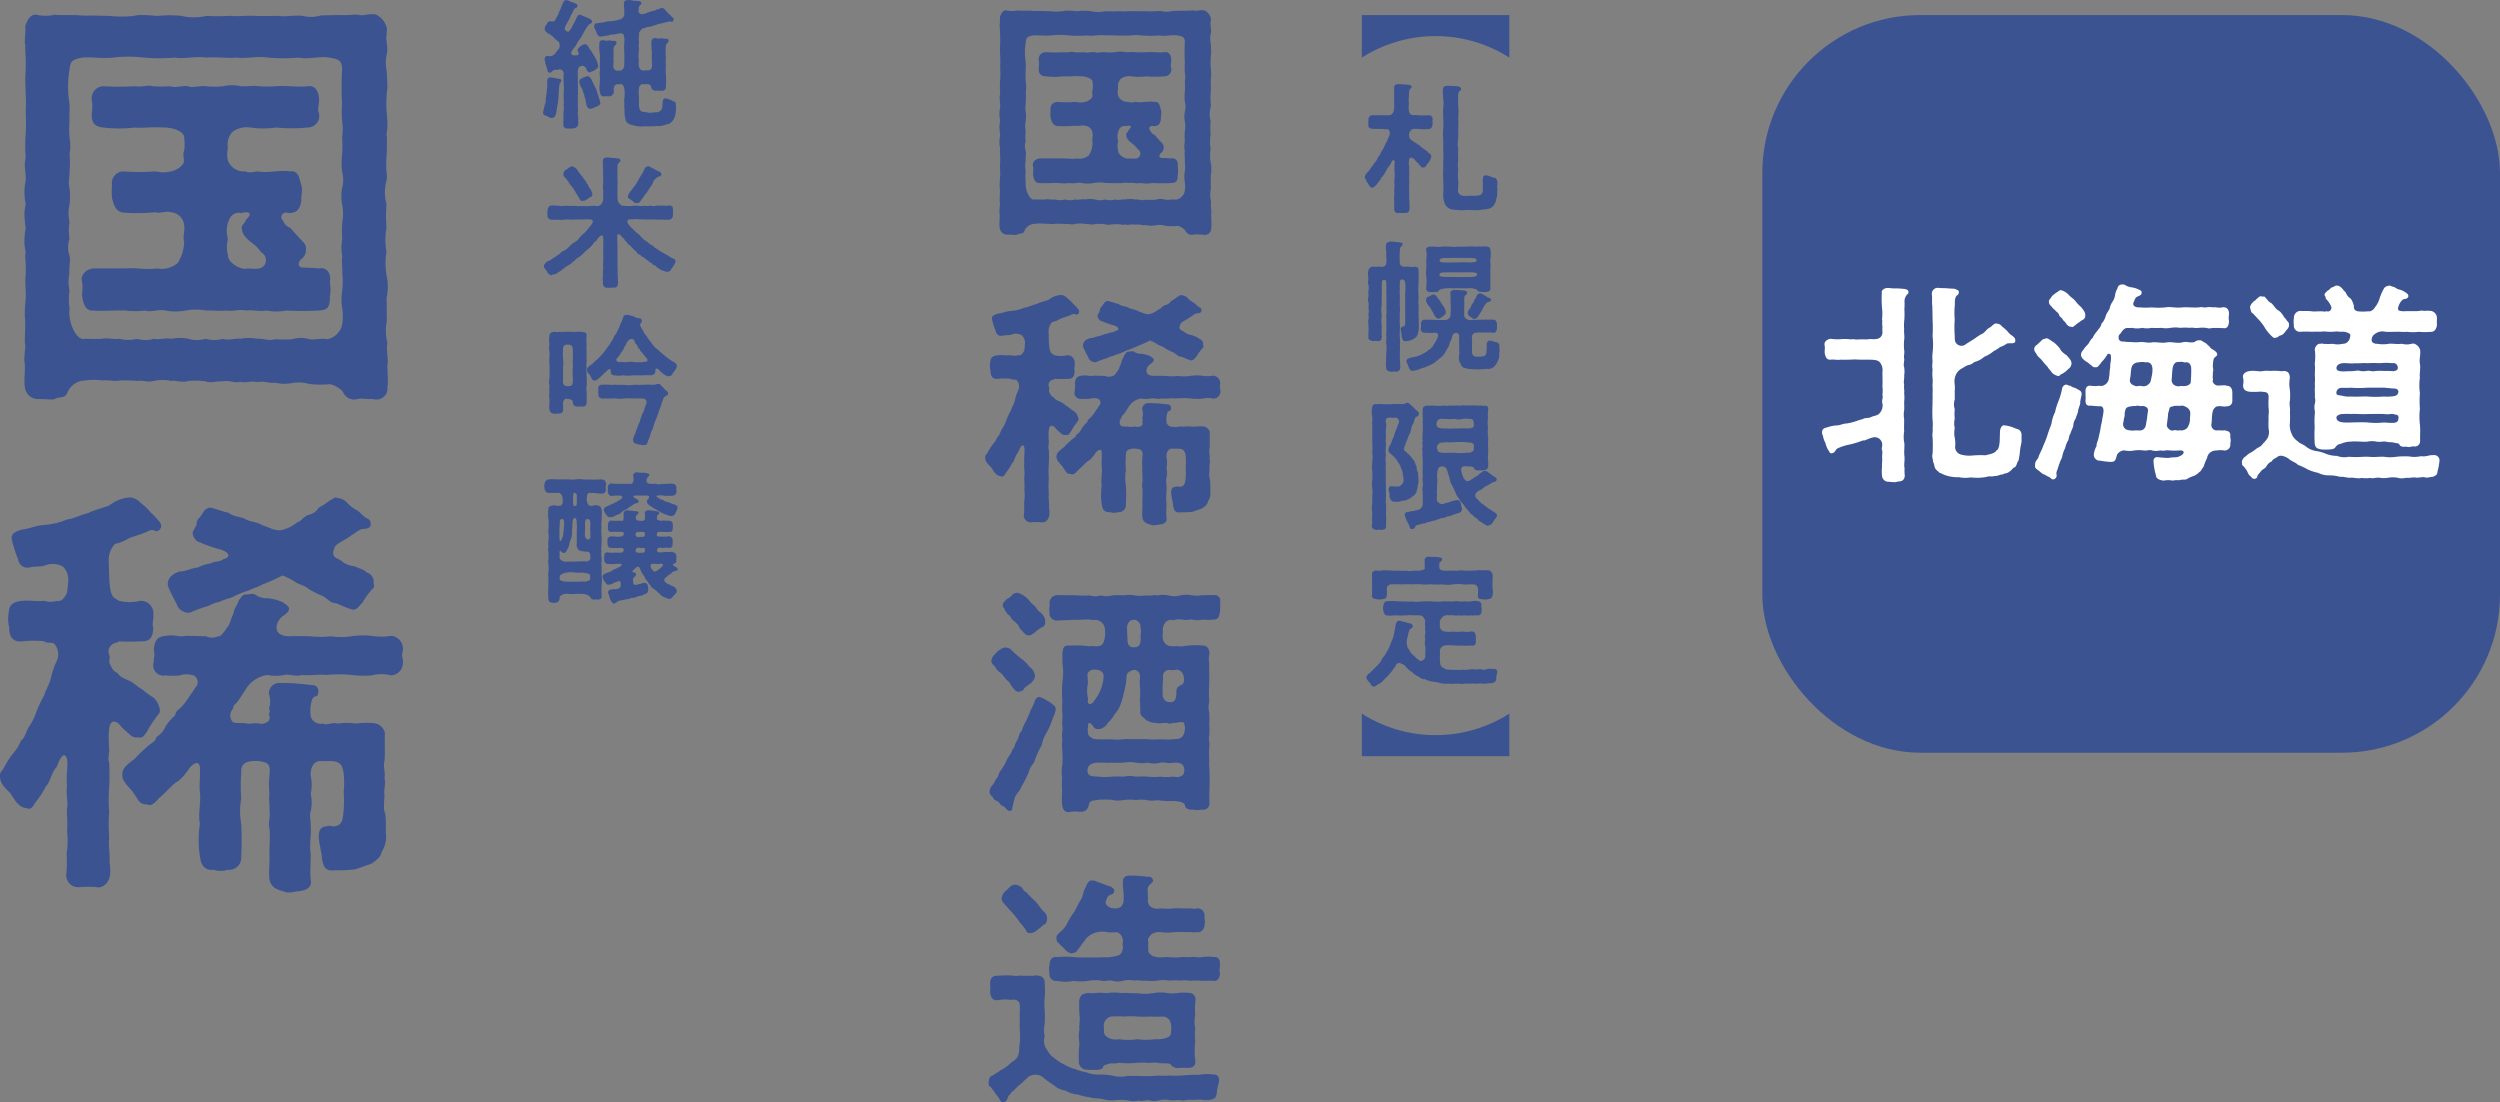 <svg xmlns="http://www.w3.org/2000/svg" width="284.672" height="125.524" viewBox="0 0 284.672 125.524">
  <rect x="0" y="0" width="284.672" height="125.524" fill="#808080" stroke="none"/>
  <g id="グループ_7388" data-name="グループ 7388" transform="translate(-417.528 -752.688)">
    <g id="グループ_5501" data-name="グループ 5501" transform="translate(467 752)">
      <path id="パス_53535" data-name="パス 53535" d="M26.04.14a.775.775,0,0,0,.028-.252c0-.252-.056-.532-.056-.868v-.084c0-.084.028-.168.028-.28a3.328,3.328,0,0,1-.028-1.484c-.028-.364,0-1.064-.028-1.456a3.2,3.2,0,0,0,.084-.784,3.292,3.292,0,0,0-.084-.756,4.909,4.909,0,0,1,0-1.568,4.217,4.217,0,0,1,0-1.568,9.631,9.631,0,0,1,0-1.568,2.971,2.971,0,0,1,0-1.568,1.363,1.363,0,0,0,.028-.336,5.947,5.947,0,0,1-.028-1.232c.028-.336.028-.672.028-.952a3.758,3.758,0,0,0-.028-.588,2.507,2.507,0,0,0,.056-.644c0-.308-.028-.616-.056-.924a10.351,10.351,0,0,1,.028-1.26,1.479,1.479,0,0,0,.028-.364c0-.252-.028-.532-.028-.9a2.734,2.734,0,0,1,0-1.26,1.05,1.05,0,0,0,.028-.28c0-.392-.14-.7-.028-1.008-.056-.028,0-.084,0-.252V-22.2a1.337,1.337,0,0,0-.728-.924,1.05,1.05,0,0,0-.28-.028c-.392,0-.616.14-.952.028h-.168a7.159,7.159,0,0,1-1.064.028l-1.2.028a2.2,2.2,0,0,1-1.2.028c-.56-.056-1.2.084-1.6,0-.56,0-1.064.028-1.6,0-.644-.028-.98.056-1.6,0a15.7,15.7,0,0,1-1.624,0,3.534,3.534,0,0,1-1.624,0,7.6,7.6,0,0,0-1.6,0c-.392-.028-.7-.056-1.008-.056a2.1,2.1,0,0,0-.588.056,7.6,7.6,0,0,1-1.6,0l-1.2-.028A5.734,5.734,0,0,1,5.4-23.1H4.228a.775.775,0,0,1-.252-.028,2.736,2.736,0,0,1-1.26,0H2.66c-.364,0-.588.448-.672.784.028.364-.028.728-.028.98a.621.621,0,0,0,.028.252v.336a13.54,13.54,0,0,1,0,1.848c0,.812.084,1.568.028,2.156a14.642,14.642,0,0,1,0,1.568,7.357,7.357,0,0,0-.028.84,5.853,5.853,0,0,0,.028.7,3.085,3.085,0,0,0-.056.5c0,.336.084.644.056,1.064a3.421,3.421,0,0,0-.084.728,4.732,4.732,0,0,0,.084.84,2.99,2.99,0,0,0-.084.7,7.022,7.022,0,0,0,.084.868,5.031,5.031,0,0,0-.084.868,2.821,2.821,0,0,0,.084.7,2.119,2.119,0,0,0-.028.42,8.135,8.135,0,0,1,.028,1.148c-.056.532.028,1.036,0,1.54-.028.364-.056.7-.056,1.008a2.263,2.263,0,0,0,.028.448c0,.588-.028,1.064-.028,1.484a.775.775,0,0,1,.028.252c0,.252-.056.532-.056.84A1.479,1.479,0,0,0,1.96.112v.2c0,.28-.028.616-.028.9V1.26a1.6,1.6,0,0,0,.028.364.881.881,0,0,0,.952.784H3.08c.224,0,.42.028.588.028h.056a.617.617,0,0,0,.224-.028c.308-.2.7,0,.84-.448a1.315,1.315,0,0,1,1.148-.784,4.116,4.116,0,0,1,1.176,0c.392-.056.784.084,1.148,0A8.378,8.378,0,0,1,9.408,1.2c.392-.056.7.112,1.12,0a2.646,2.646,0,0,1,1.148,0c.308-.056.728.14,1.148,0a5.473,5.473,0,0,1,1.148.028c.28.14.728-.028,1.148,0,.5-.084.728.14,1.148.028.336.112.672-.084,1.148.028.42-.112.84.112,1.148.028a2.638,2.638,0,0,0,1.148.028,2.549,2.549,0,0,1,1.12.056,6.222,6.222,0,0,0,1.26.028c.28-.084.952.364,1.008.532a.8.8,0,0,0,.784.476,1.213,1.213,0,0,0,.14-.028,1.256,1.256,0,0,1,.308-.028c.2,0,.364.028.56.028h.2a.476.476,0,0,0,.2.028.719.719,0,0,0,.756-.756V1.624a1.722,1.722,0,0,0,.028-.392c0-.308-.028-.644-.028-.924Zm-3-10.612a3,3,0,0,1,0,1.12,7.844,7.844,0,0,0,0,1.148,3.012,3.012,0,0,0,0,1.12c-.056.476.028.784,0,1.12a5.488,5.488,0,0,1,0,1.176,3.253,3.253,0,0,0,0,1.176c.056.42.084,1.232-.224,1.54a1.17,1.17,0,0,1-.784.5c-.364-.084-.756.056-1.176,0a2,2,0,0,0-1.148,0,7.855,7.855,0,0,1-1.148,0c-.364.14-.728-.056-1.148-.028a3.138,3.138,0,0,0-1.148,0c-.252-.056-.784.14-1.148,0a2,2,0,0,1-1.148,0,2,2,0,0,1-1.148,0,3.16,3.16,0,0,0-1.148,0c-.42-.084-.644.084-1.148,0a1.9,1.9,0,0,1-1.12,0,2.206,2.206,0,0,1-1.148,0c-.476.056-.84-.084-1.148,0-.28.028-.756,0-1.2,0-.14.056-.448-.056-.7-.56a2.669,2.669,0,0,1-.28-1.484,4.132,4.132,0,0,1,0-1.176,2.768,2.768,0,0,1,0-1.176c-.056-.224.084-.812,0-1.12a1.693,1.693,0,0,1,0-1.12,3.753,3.753,0,0,1,0-1.12,2.646,2.646,0,0,1,0-1.148,4.992,4.992,0,0,0,0-1.12c-.112-.476.028-.616,0-1.12a4.992,4.992,0,0,0,0-1.12,3,3,0,0,0,0-1.12,7.412,7.412,0,0,1,0-1.12c-.028-.364.028-.672,0-1.12a6.656,6.656,0,0,1,0-2.24c.056-.532.112-.672.84-.812.7-.056,1.344.084,2.044,0a8.313,8.313,0,0,1,2.044,0,12.8,12.8,0,0,0,2.072,0c.56.112,1.428-.112,2.044,0,.756-.056,1.456.056,2.072,0,.56.084,1.428-.112,2.072,0a12.455,12.455,0,0,0,2.044,0c.644.14,1.344-.112,2.044,0,.644.112.84.2.84.812a19.911,19.911,0,0,0,0,2.24,7.435,7.435,0,0,0,0,1.12,3.708,3.708,0,0,1,0,1.12,7.412,7.412,0,0,1,0,1.12,5.244,5.244,0,0,0,0,1.148,2.167,2.167,0,0,1,0,1.12A3,3,0,0,0,23.044-10.472Zm-1.568,4.2c-.224-.028-.364-.028-1.064-.056-.28,0-.364-.308-.084-.56a.744.744,0,0,0,.308-.616c.028-.364-.14-.448-.336-.672-.168-.2-.392-.42-.7-.784a.732.732,0,0,1-.476-.476.288.288,0,0,1,0-.476c.14-.14.42.028.616-.056.42-.056.588-.5.588-.952-.028-.14.112-.56,0-.868-.168-.56-.2-.98-.756-.924-.728-.112-1.4.14-2.128,0-.448.056-.588.112-.84,0a1.135,1.135,0,0,1-1.148-.7,1.7,1.7,0,0,1,0-.84,1.222,1.222,0,0,1,.308-1.092,1.6,1.6,0,0,1,1.176-.28,5.816,5.816,0,0,0,1.708,0,10.517,10.517,0,0,0,2.1,0,.774.774,0,0,0,.756-.924c-.14-.364,0-.476,0-.9,0-.56-.252-1.008-.756-.924-.7.084-1.316-.056-2.1,0a8.219,8.219,0,0,1-1.176,0c-.308-.056-.868.028-1.176,0a2.633,2.633,0,0,0-1.148,0,5.441,5.441,0,0,1-1.176,0c-.28-.056-.924.14-1.176,0-.392-.056-.868.14-1.176,0a8.177,8.177,0,0,1-1.176,0c-.336-.112-.7.084-1.148,0a17.9,17.9,0,0,1-2.128,0,.8.8,0,0,0-.756.924,3.2,3.2,0,0,1,0,.9c-.056.728.364.9.756.924a9.008,9.008,0,0,0,2.128,0c.448.056,1.232-.056,1.764,0,.812-.028,1.512.308,1.484.672a2.99,2.99,0,0,1,0,.868c-.14.252.084.7-.084.9a1.4,1.4,0,0,1-.784.476,2.14,2.14,0,0,1-1.036,0,13.451,13.451,0,0,1-2.128,0,.782.782,0,0,0-.756.924,4.43,4.43,0,0,0,0,.868c.14.476.224.868.756.952A13.359,13.359,0,0,0,10.64-10c.28.112.672-.112,1.036,0a.956.956,0,0,1,.868.9c.056.364-.112.7,0,1.064a2.9,2.9,0,0,1-.42,1.4,1.663,1.663,0,0,1-1.4.364c-.616.112-1.484-.056-2.072,0H6.524c-.588.056-.9.532-.756.924.056.448-.028.7,0,.952.084.56.28.98.756.924.616.056,1.484-.028,2.128,0a5.174,5.174,0,0,0,1.316,0c.336.14.924-.112,1.344,0a3.608,3.608,0,0,0,1.344,0,3.608,3.608,0,0,1,1.344,0c.364-.028.784.056,1.344,0,.532.084.756-.112,1.344,0,.392-.056.784.084,1.344,0a3.437,3.437,0,0,0,1.316,0,17.984,17.984,0,0,0,2.128,0c.616-.028.756-.2.756-.924a2.7,2.7,0,0,0,0-.952C22.316-5.88,22.064-6.384,21.476-6.272Zm-3.668-.14c-.336.308-.812.084-1.2.168-.588-.028-1.176-.532-1.148-.9a2.062,2.062,0,0,1,0-1.092,1.784,1.784,0,0,1,.14-1.4.659.659,0,0,1,.756-.308c.308-.112.616-.056.532.14-.112.224-.2.2-.252.336-.056.224-.336.308-.252.588.028.476.5.784.9,1.092.168.14.28.364.5.532A.582.582,0,0,1,17.808-6.412Zm-4.872,23.34a9.6,9.6,0,0,1,1.036-.392c.14,0,.616-.308.9-.308.42-.224.7-.224,1.008-.392a7.091,7.091,0,0,1,.98-.392c.42-.2.616-.224.9-.392a11.494,11.494,0,0,0,1.316-.588,4.521,4.521,0,0,1,.84.42c.14.14.7.252.9.476a6.686,6.686,0,0,0,.9.448c.392.2.5.476.924.5.252.084.644.28,1.008.392.336.14.532-.224.756-.448a4.566,4.566,0,0,1,.5-.728c.168-.252.336-.2.224-.532a.633.633,0,0,0-.448-.728c-.2-.224-.616-.308-.812-.42a1.556,1.556,0,0,1-.952-.42c-.56-.2-.532-.448-.364-.84.084-.252.672-.448,1.092-.784.2-.112.392-.28.616-.392.112-.084.532.028.672-.252.028-.224,0-.364-.2-.476-.224-.056-.5-.448-.728-.56a2.477,2.477,0,0,1-.672-.532.988.988,0,0,0-.644-.28.1.1,0,0,0-.084-.028c-.112,0-.224.14-.392.2a4.426,4.426,0,0,1-.728.476,1.008,1.008,0,0,1-.672.476c-.392.14-.5.448-.728.476a2.686,2.686,0,0,1-1.036.532c-.476.112-1.064-.28-1.316-.308-.336-.252-.784-.2-1.176-.448-.252-.112-.784-.14-1.064-.392-.364-.056-.812-.252-1.2-.336-.392.028-.476.336-.644.56-.168.2-.28.252-.28.56-.084.224-.224.392-.252.5-.056.308.308.7.448.672a8.549,8.549,0,0,0,1.26.448c.756.2.84.56.336.672-.28.224-.616.112-.812.28a2.8,2.8,0,0,0-.9.28c-.28,0-.9.28-1.092.252-.308.028-.868.308-.9.756-.112.224.5,1.2.616,1.512A.828.828,0,0,0,12.936,16.928Zm-3.5,8.288c.392.056.42-.084.644-.392a7.028,7.028,0,0,1,.616-.952c.168-.252.28-.28.224-.56a1.44,1.44,0,0,0-.392-.728,5.507,5.507,0,0,1-.728-.532c-.308-.168-.42-.308-.756-.532-.476-.224-.756-.308-.924-.588-.252-.084-.336-.252-.5-.588-.112-.224.056-.476-.056-.644a.574.574,0,0,1,.224-.672c.168-.14.364-.084.42-.2a12.125,12.125,0,0,0,1.428,0c.644.028.84-.224.868-.924-.112-.168.056-.672,0-.812a.835.835,0,0,0-.868-.952,3.076,3.076,0,0,1-1.428,0l-.308-.2c-.28-.224-.308-.868-.336-1.456l-.028-1.008a1.517,1.517,0,0,1,.42-1.12,2.661,2.661,0,0,0,.812-.308c.336-.2.672-.224,1.26-.476.224-.084.28-.2.588-.084.168.14.616-.224.28-.616a6.7,6.7,0,0,0-.588-.616,3.153,3.153,0,0,0-.616-.588,1.17,1.17,0,0,0-.672-.392H8.9a2.445,2.445,0,0,0-1.344.532c-.336.14-1.036.308-1.4.5-.42.084-1.008.392-1.4.42a4.614,4.614,0,0,1-1.484.364c-.56.028-.98.252-1.512.308-.448.14-.756.28-.672.672a8.14,8.14,0,0,0,.42,1.316.625.625,0,0,0,.756.532c.42-.112.756,0,1.12-.168a1.368,1.368,0,0,1,1.092.112,1.162,1.162,0,0,1,.364.9,7.753,7.753,0,0,1-.084.84c-.14.28-.336.616-.672.532a1.431,1.431,0,0,1-.84,0c-.56.056-.98-.056-1.456,0-.672.056-.868.308-.9.756a2.312,2.312,0,0,0,.028,1.008c0,.532.168,1.008.9.924a6.078,6.078,0,0,1,1.428,0c.2.168.5.028.672.168a1.083,1.083,0,0,1,.14,1.176A4.777,4.777,0,0,0,3.7,21.24c-.112.476-.364.84-.448,1.176a6.948,6.948,0,0,0-.56,1.2,3.966,3.966,0,0,1-.476.924c-.2.336-.252.728-.5.868a2.725,2.725,0,0,1-.532.868,6.414,6.414,0,0,0-.56.868c-.14.308-.308.336-.308.588v.112c.028.448.308.7.7,1.092.28.448.532.924,1.064.98.336.14.42-.14.616-.42a6.042,6.042,0,0,0,.672-1.036c.28-.252.336-.868.728-1.316.252-.7.532-1.008.672-.476.084.448-.084,1.148,0,1.708-.084.672.084,1.092,0,1.54-.028.42.056,1.008,0,1.512a5.491,5.491,0,0,1-.028,1.512A8.581,8.581,0,0,1,4.7,34.4a.8.8,0,0,0,.924.756,6.655,6.655,0,0,1,1.064,0c.364.084.784-.14.924-.756a3.147,3.147,0,0,0-.028-.868c.028-.672-.084-1.064-.028-1.68a11.209,11.209,0,0,1,0-1.68,10.8,10.8,0,0,1,0-1.652,16.253,16.253,0,0,0,0-1.652c-.112-.168.028-.7,0-.9C7.5,25.02,7.5,24.32,7.784,24.18c.224-.084.476.168.588.336.252.252.336.308.616.56A.578.578,0,0,0,9.436,25.216Zm17.64-5.8v-.084a.857.857,0,0,0-.784-.868,4.083,4.083,0,0,1-1.316,0,5.2,5.2,0,0,0-1.316.028,4.471,4.471,0,0,1-1.372,0,5.6,5.6,0,0,1-1.372,0c-.224,0-1.036-.028-1.372,0-.7,0-.952-.336-.84-.756a1.026,1.026,0,0,1,.448-.616c.28-.2.532-.448.2-.7l-.224-.168a3.234,3.234,0,0,0-.98-.28,1.368,1.368,0,0,1-.9-.252c-.168-.084-.364,0-.616,0-.2,0-.252.112-.476.42-.056.252-.308.5-.336.84-.2.42-.224.644-.336.812-.252.364-.532.784-.672.7a.981.981,0,0,1-.84,0l-1.316-.028c-.5.112-.756-.112-1.316,0-.588.028-.784.336-.812.952.084.364-.028.476,0,.756a.686.686,0,0,0,.784.924,5.051,5.051,0,0,0,.924,0,1.488,1.488,0,0,1,.924,0,.485.485,0,0,1,.112.812,3.93,3.93,0,0,1-.336.5,5.763,5.763,0,0,1-.5.7c-.224.252-.476.336-.476.616a4.361,4.361,0,0,0-.644.728,1.464,1.464,0,0,1-.616.728c-.084.364-.336.364-.644.672a8.06,8.06,0,0,0-.672.644c-.224.28-.98.616-.952,1.176-.056.5.644.98.756,1.26.28.336.336.756.9.728.252.14.476-.056.812-.448.252-.168.7-.7,1.12-1.036.224-.056.644-.56.868-.924.56-.644.728-.224.7.056.028.784-.056.98,0,1.54.084.672-.14,1.484,0,2.1a6.949,6.949,0,0,0,0,2.156c.084.672.364.952.924.9a1.486,1.486,0,0,0,.924,0,.811.811,0,0,0,.9-.9,18.459,18.459,0,0,0,0-2.156,4.834,4.834,0,0,1,0-1.68,11.131,11.131,0,0,1,0-1.68c-.028-.448.112-.784.812-.812a1.946,1.946,0,0,1,.644.056c.448.084.476.392.42.924a5.753,5.753,0,0,0,0,1.2c-.056.392.028.7,0,1.148.084.308-.112.84,0,1.12.056.644,0,1.064,0,1.68.028.672-.056,1.064,0,1.736.112.532.5.672.924.784a.862.862,0,0,0,.364.084,3.359,3.359,0,0,0,.56-.084c.56-.028,1.008-.224.9-.784-.056-.448,0-1.036,0-1.708-.112-.644.056-1.26,0-1.708.028-.476-.112-.784,0-1.12a2.639,2.639,0,0,0,0-1.148,2.907,2.907,0,0,0,0-1.2c-.028-.308.056-.924.588-.98h.756c.672.028.756.336.84.812a6.023,6.023,0,0,1,0,1.232,9.034,9.034,0,0,1,0,1.232c-.056.532-.056,1.064-.728,1.064-.224-.056-.252-.056-.392,0-.308,0-.56.14-.532.756,0,.224.168.924.2,1.2.056.588.168,1.064.868.952a9.925,9.925,0,0,0,1.344-.056c.448-.14.868-.308,1.064-.364.364-.224.672-.5.7-.784a1.827,1.827,0,0,0,.28-1.288,9.57,9.57,0,0,0-.028-1.26c-.168-.28-.056-.9-.056-1.26-.056-.336.112-.784,0-1.12.084-.336-.112-.784,0-1.12.056-.5,0-1.148.028-1.876a.84.84,0,0,0-.728-.644,5.518,5.518,0,0,0-1.2.028,4.073,4.073,0,0,0-1.176,0c-.448-.112-.672.14-1.008,0a.689.689,0,0,1-.812-.476,2.6,2.6,0,0,1,.084-1.092c.14-.392.42-.084.42-.56a.389.389,0,0,0-.448-.42,14.169,14.169,0,0,0-2.072-.14.683.683,0,0,0-.756.728,1.552,1.552,0,0,1,.028.9c-.056.168.084.168,0,.364-.084.112.084.252,0,.392.056.168-.42.42-.672.308-.224-.056-.672.056-.84,0-.308-.056-.868.028-.952-.14a.644.644,0,0,1,.056-.84c0-.28.168-.28.364-.56l.476-.728a2.01,2.01,0,0,1,1.428-.952,3.155,3.155,0,0,0,1.148,0c.308-.084.784.14,1.12,0,.644.056,1.008-.056,1.68,0a8.037,8.037,0,0,1,1.652,0,6.554,6.554,0,0,0,1.316.028,2.613,2.613,0,0,1,1.316,0,.841.841,0,0,0,.784-.868v-.056c-.028-.252-.056-.336-.056-.476A2.345,2.345,0,0,1,27.076,19.42ZM2.52,45.112c.084.112.308.56.588.672.168.308.336.588.588.672.112.2.392.336.476.616.084.252.28.336.5.644.224.168.252.336.644.308.14.056.252-.056.56-.252a6.174,6.174,0,0,1,.812-.616.61.61,0,0,0,.448-.728c.084-.168-.14-.644-.532-1.008-.392-.2-.392-.532-.812-.868-.28-.2-.532-.616-.784-.812A2.823,2.823,0,0,0,4,43.18a.911.911,0,0,0-.644.28c-.168.252-.532.392-.644.5-.084.14-.42.308-.392.672C2.268,44.888,2.52,44.888,2.52,45.112Zm24.528-.728a.617.617,0,0,0,.028-.224.641.641,0,0,0-.784-.7c-.336-.056-.728.028-1.26,0a3.805,3.805,0,0,1-1.26,0,3.066,3.066,0,0,0-1.26.028,2.228,2.228,0,0,1-1.288,0,3.323,3.323,0,0,0-1.288,0c-.392-.112-.868.084-1.288,0a4.958,4.958,0,0,1-1.288,0,3.454,3.454,0,0,0-1.316,0,6.514,6.514,0,0,0-1.288,0,2.5,2.5,0,0,1-1.288,0,2.142,2.142,0,0,1-1.26,0,12.951,12.951,0,0,1-1.82-.028c-.616.028-1.288-.028-1.848,0a.872.872,0,0,0-.9.924c.028.448-.084.7,0,.952A.846.846,0,0,0,8.6,46.344c.5-.028,1.26-.028,1.792-.084.728.056,1.064-.056,1.82-.028.112.084.5.028.728.056a1.105,1.105,0,0,1,.98.868,3.5,3.5,0,0,1-.028,1.316c-.112.532-.28.7-.616.784a3.071,3.071,0,0,1-.728,0c-.308-.056-.42.112-.588,0A13.686,13.686,0,0,0,9.828,49.2c-.644-.028-.672.364-.728.952,0,.28.028.868,0,1.064a7.134,7.134,0,0,1,0,2.184,13.835,13.835,0,0,0,0,2.156,8.023,8.023,0,0,0,0,1.428c.028.5-.056,1.092,0,1.428.084.42-.14,1.036,0,1.428a6.09,6.09,0,0,0,0,1.428,13.119,13.119,0,0,1,0,1.484,4.5,4.5,0,0,0-.028,1.512,9.427,9.427,0,0,0,0,1.54,9.383,9.383,0,0,0,0,1.54c.084.5.252.812.7.812a.775.775,0,0,0,.252-.028,3.825,3.825,0,0,1,.98,0h.2c.532,0,.84-.308.952-.952.168-.392.532-.308,1.064-.42a12.587,12.587,0,0,1,1.456,0,3.274,3.274,0,0,0,1.4.028,5.822,5.822,0,0,1,1.4,0,4.528,4.528,0,0,1,1.372.028c.5.14.924-.056,1.4.028a8.539,8.539,0,0,0,1.512.056c.616.028,1.26.168,1.288.476.056.5.7.56.9.5a1.934,1.934,0,0,0,.98,0,.725.725,0,0,0,.924-.784,15.644,15.644,0,0,1,0-1.624,14.643,14.643,0,0,0,0-1.568c.028-.448-.084-1.148-.028-1.568a15.173,15.173,0,0,1,0-1.6c.084-.392-.112-.9,0-1.288a6.583,6.583,0,0,0,0-1.288,10.309,10.309,0,0,0,0-1.316,2.734,2.734,0,0,1,0-1.26,18.832,18.832,0,0,1,0-2.184c.028-.84-.028-1.4,0-2.156a2.549,2.549,0,0,1,.028-1.12c-.028-.532-.224-.9-.756-.924a9,9,0,0,0-2.1.056,1.464,1.464,0,0,1-.784,0,3.4,3.4,0,0,1-.924,0,1.037,1.037,0,0,1-.756-.924c-.056-.168.028-.532,0-.9.028-.812.532-1.176.952-1.148.336.112.56-.112,1.036-.056a3.7,3.7,0,0,0,1.26,0,2.757,2.757,0,0,0,1.26.028,9.45,9.45,0,0,0,1.26,0c.644-.028.644-.42.756-.924,0-.252.028-.476.028-.672A.863.863,0,0,0,27.048,44.384Zm-10,1.9c.224,0,.308-.056.448.028a.842.842,0,0,1,.5.812A1.811,1.811,0,0,1,18,48c.056.784-.028,1.176-.392,1.344a3.085,3.085,0,0,1-.5.056c-.28-.028-.644-.224-.588-.98-.028-.308-.056-1.008-.056-1.288C16.464,46.876,16.66,46.344,17.052,46.288Zm-15.6,5.376a2.124,2.124,0,0,0,.644.672c.28.224.5.644.728.84.336.224.336.448.56.728.2.252.392.532.7.56.2,0,.616-.112.672-.392a5.52,5.52,0,0,1,.812-.616c.084-.168.336-.308.42-.728a1.4,1.4,0,0,0-.644-1.12,3.624,3.624,0,0,0-.868-.868,13.512,13.512,0,0,1-1.26-1.12.926.926,0,0,0-1.2.056c-.2.056-.42.336-.616.532-.28.252-.476.728-.336.952C1.092,51.384,1.4,51.468,1.456,51.664Zm10.528,1.12c-.14-.532.308-.868.812-.84.28.028.616.056.672.168.448.224.308.672.308,1.008a7.11,7.11,0,0,1-.28,1.036,3.9,3.9,0,0,1-.42.84c-.252.364-.5.784-.7.84-.364.084-.42-.168-.336-.56a4,4,0,0,1-.056-1.624C12.068,53.512,11.956,53.064,11.984,52.784Zm9.324-.812a1.9,1.9,0,0,0,.812-.028c.476.028.84.448.84,1.148,0,.588-.336.56-.56.728a.633.633,0,0,0-.308.588c0,.84-.14,1.288-.756,1.232-.308.028-.812-.168-.812-.952A12.91,12.91,0,0,1,20.58,52.9.714.714,0,0,1,21.308,51.972Zm1.484,7.56c-.392.392-.616.28-1.064.336a8.753,8.753,0,0,1-1.484,0,7.787,7.787,0,0,1-1.4,0,11.2,11.2,0,0,0-1.372,0,11.635,11.635,0,0,0-1.4,0,5.834,5.834,0,0,1-1.4,0,12.606,12.606,0,0,1-1.456,0,1.244,1.244,0,0,1-1.12-.448,1.69,1.69,0,0,1-.056-.98c-.084-.672.364-.42.644.056.112.252.56.224.756.2a1.6,1.6,0,0,0,.9-.756,3.018,3.018,0,0,0,.7-.9,3.275,3.275,0,0,0,.672-1.092,6.277,6.277,0,0,0,.364-1.232A11.079,11.079,0,0,0,16.38,53.2c0-.392.028-.9.308-.98a1.048,1.048,0,0,1,.728-.252c.28.14.42.224.476.5.112.252-.028.812.028,1.176a15.245,15.245,0,0,1,0,1.96c.056.28.028.812.056,1.12-.056.476.308.588.616.924a2.249,2.249,0,0,0,1.232.364c.336.14.952-.084,1.288.028.28.14.588-.084.756-.028.392-.028,1.092-.28,1.12.14A1.721,1.721,0,0,1,22.792,59.532ZM8.344,56.452c0-.42-.392-.5-.56-.756a3.308,3.308,0,0,1-.7-.42,3.535,3.535,0,0,1-.476-.2c-.308-.112-.588.168-.672.5a4.05,4.05,0,0,1-.364.812c-.224.392-.168.56-.336.756-.112.42-.5.98-.7,1.54-.056.364-.364.448-.364.756a3.472,3.472,0,0,1-.364.784c-.14.308-.168.644-.364.756a2.351,2.351,0,0,1-.392.756,4.784,4.784,0,0,0-.392.728c-.112.336-.364.56-.42.756a1.783,1.783,0,0,0-.42.728c-.028.224-.308.448-.42.728-.14.392-.588.616-.588,1.092v.084c0,.336.2.42.392.644.084.336.448.336.7.588.14.336.532.392.7.588.224.28.448.476.7.28.14-.112.056-.2.14-.448.084-.336.084-.448.2-.84.112-.5.42-.672.672-1.12.112-.336.42-.728.476-.924.112-.2.252-.5.448-.924a2.742,2.742,0,0,1,.448-.952c.252-.224.252-.532.448-.952a10.256,10.256,0,0,1,.616-1.26A4.342,4.342,0,0,1,7.364,59a8.468,8.468,0,0,0,.644-1.54A2.856,2.856,0,0,0,8.344,56.452Zm13.384,7.672a6.575,6.575,0,0,1-1.484,0,5.807,5.807,0,0,1-1.4,0,11.087,11.087,0,0,0-1.372,0,3.281,3.281,0,0,0-1.4,0,11.51,11.51,0,0,0-1.4,0,6.325,6.325,0,0,1-1.456,0c-.56-.056-1.2.056-1.26-.616-.028-.7.5-.98,1.26-.98.5-.028.952.056,1.456,0a11.549,11.549,0,0,0,1.4,0,3.92,3.92,0,0,1,1.4,0,3.759,3.759,0,0,0,1.372,0,2.386,2.386,0,0,0,1.4,0c.532-.084,1.008.168,1.484,0,.448.028,1.2-.084,1.26.812C23.016,64.18,22.288,64.236,21.728,64.124ZM10.388,87.38a5.723,5.723,0,0,0,1.82-.028,3.972,3.972,0,0,1,1.288,0c.448.14.812-.084,1.26,0a2.318,2.318,0,0,0,1.316,0,3.322,3.322,0,0,1,1.288,0c.448-.112.868.084,1.288,0a4.957,4.957,0,0,0,1.288,0,3.3,3.3,0,0,1,1.288,0,6.514,6.514,0,0,1,1.288,0,4.554,4.554,0,0,1,1.26.028,4.746,4.746,0,0,1,1.26,0,9.458,9.458,0,0,1,1.26,0c.5.056.756-.336.756-.924a.818.818,0,0,1-.056-.252c0-.2.056-.392.056-.56v-.2c0-.476-.168-.84-.756-.784a4.734,4.734,0,0,0-1.26,0c-.56.112-.728-.056-1.26,0s-.812-.056-1.26.028c-.616.084-1.288-.056-1.96,0a2.363,2.363,0,0,1-1.232-.168c-.308-.252-.5-.448-.42-.672a2.788,2.788,0,0,1,0-.84c-.14-.392.028-.588.336-.924a1.516,1.516,0,0,1,1.008-.252,6.3,6.3,0,0,0,1.624,0,10.277,10.277,0,0,1,1.316,0c.336-.056.728.056,1.316,0,.392.084.868-.448.784-.924.112-.14,0-.5,0-.868a.806.806,0,0,0-.784-.924c-.308.028-.448.14-.616,0-.756.056-1.428-.028-2.016,0a7.859,7.859,0,0,1-1.624,0,1.3,1.3,0,0,1-1.064-.168.855.855,0,0,1-.336-.784c0-.56-.028-.84-.028-1.092a.793.793,0,0,1,.336-.728c.168-.168.336-.28.252-.476a.434.434,0,0,0-.532-.336,14.643,14.643,0,0,0-2.1-.14c-.532,0-.784.224-.784.756-.028.728.14,1.176.084,1.82a1.345,1.345,0,0,1-.252.924.894.894,0,0,1-.672.224c-.616.084-1.2-.392-1.12-.728.14-.476.252-.644.448-.756.252-.14.476-.084.532-.476.028-.28-.2-.336-.42-.532-.448-.084-.756-.28-1.316-.448-.28-.084-.476-.252-.784-.224-.5-.056-.644.616-.812.9-.252.476-.224.952-.5,1.316a11.6,11.6,0,0,0-.672,1.288,7.627,7.627,0,0,0-.812,1.288,3.049,3.049,0,0,1-.9,1.12c-.308.336-.392.336-.364.728,0,.448.336.448.448.728.476.308.644.84,1.26.924.364-.056.56-.112.644-.336.392-.392.532-.784.812-1.036a2.083,2.083,0,0,1,1.12-.924,2.644,2.644,0,0,1,1.54-.112c.476.084.784-.028,1.148.028a1.06,1.06,0,0,1,.588.9c.028.336-.084.448,0,.672a1.193,1.193,0,0,1-.364.98,4.433,4.433,0,0,1-1.372.28c-.532-.028-1.484.056-2.044,0a13.231,13.231,0,0,1-1.82-.028,10.184,10.184,0,0,0-1.848,0c-.616-.112-.9.308-.9.924a1.523,1.523,0,0,0,0,.868.768.768,0,0,0,.9.924A4.544,4.544,0,0,0,10.388,87.38Zm-7.2-7.98a6.9,6.9,0,0,1,.9,1.092c.28.392.532.588.868,1.12.14.308.224.364.616.308a.954.954,0,0,0,.588-.28,4.575,4.575,0,0,0,.756-.616c.28-.056.42-.336.448-.728a1.042,1.042,0,0,0-.42-.84c-.308-.308-.616-.812-.9-1.12A11.78,11.78,0,0,1,5.012,77.3c-.392-.168-.392-.476-.588-.588a1.433,1.433,0,0,0-.588-.28.834.834,0,0,0-.784.336c-.2.14-.224.252-.5.448a1.388,1.388,0,0,0-.364.7c-.056.42.28.616.392.812C2.856,78.98,3.024,79.26,3.192,79.4ZM26.348,98.048a5.042,5.042,0,0,0-1.708.028,16.561,16.561,0,0,0-1.68.056,10.511,10.511,0,0,1-1.652.028c-.756.056-1.2-.028-1.68.028-.588.056-1.176.028-1.68.028a13.608,13.608,0,0,0-1.512,0,3.5,3.5,0,0,1-1.54-.028,6.7,6.7,0,0,0-1.54-.14,3.818,3.818,0,0,1-1.512-.252,6.791,6.791,0,0,1-1.26-.364A5.391,5.391,0,0,1,9.3,96.9a5.382,5.382,0,0,1-1.176-.784c-.392-.2-.644-.7-.924-1.12a1.75,1.75,0,0,1-.112-1.316,3.63,3.63,0,0,1,0-1.456,12.535,12.535,0,0,0,0-1.456,6.266,6.266,0,0,1,0-1.456,10.83,10.83,0,0,0,0-1.652.76.76,0,0,0-.784-.868c-.336-.112-.476.056-.672,0-.476.028-.756,0-1.148,0-.336-.056-.672.084-.9,0a9.2,9.2,0,0,0-1.764,0c-.532-.028-.952.14-.952.924a4.787,4.787,0,0,1,0,.9c.056.672.28,1.036.952.952a4.424,4.424,0,0,1,1.372-.028c.588-.056,1.092-.028,1.064.84.028.532-.056.812,0,1.372a11.213,11.213,0,0,0,0,1.372,11.215,11.215,0,0,1,0,1.372c-.112.392-.028.7-.14,1.2a1.261,1.261,0,0,1-.476.728,5.039,5.039,0,0,0-.672.532,3.457,3.457,0,0,1-.952.616c-.2.224-.616.364-.784.56-.42.112-.476.336-.532.784,0,.364.028.476.224.532.252.364.42.476.5.7a4.4,4.4,0,0,1,.532.728.482.482,0,0,0,.42.336.4.4,0,0,0,.168-.056c.252-.14.252-.28.364-.532.112-.308.252-.252.392-.588.28-.112.336-.28.672-.588.084-.112.5-.392.7-.616.112-.14.364-.308.532-.5a1.442,1.442,0,0,1,1.54-.084A10.876,10.876,0,0,0,8.12,99.252a2.394,2.394,0,0,0,1.316.616,3.169,3.169,0,0,0,1.4.448,7.4,7.4,0,0,0,1.456.336c.364.14.98.084,1.456.2a3.473,3.473,0,0,0,1.456.112,5.7,5.7,0,0,1,1.372.028,2.3,2.3,0,0,0,1.232,0c.252.14.784-.056,1.176-.028a1.868,1.868,0,0,0,1.176,0,2.9,2.9,0,0,1,1.2,0c.448.084.784-.056,1.176,0,.392.14.9-.14,1.232-.028.364,0,.672-.056,1.232-.028a2.263,2.263,0,0,0,1.2-.056c.364-.112.448-.336.5-.9.056-.5.224-.952.252-1.316A.565.565,0,0,0,26.348,98.048ZM10.976,96.592a.89.89,0,0,0,.924.9,8.714,8.714,0,0,0,.9.028c.364,0,.84-.028.924-.28.112-.364.364-.28.868-.476a2.566,2.566,0,0,0,.952-.056,10.5,10.5,0,0,0,2.1,0,7.845,7.845,0,0,1,1.148,0c.336.028.9-.056,1.148,0,.56.14,1.4-.056,1.54.252a.99.99,0,0,0,.924.336,5,5,0,0,1,.924,0c.56,0,1.008-.2.9-.9a8.774,8.774,0,0,1,0-2.1,6.761,6.761,0,0,1,0-1.512,3.913,3.913,0,0,1,0-1.512,8.211,8.211,0,0,1,.028-1.652.722.722,0,0,0-.728-.868,4.3,4.3,0,0,0-1.2,0,4.184,4.184,0,0,1-1.176.028,4.67,4.67,0,0,0-1.764,0,5.328,5.328,0,0,1-1.764,0c-.56.056-1.26-.084-1.736,0a5.326,5.326,0,0,0-1.764,0,5.518,5.518,0,0,0-1.2-.028,3.158,3.158,0,0,1-.9,0c-.644.084-.9.252-1.008.868a16.124,16.124,0,0,0,.028,1.652c.112.532-.084,1.2,0,1.6a4.333,4.333,0,0,0,0,1.6A13.935,13.935,0,0,0,10.976,96.592Zm3.7-5.152a12.5,12.5,0,0,1,1.456,0,8.727,8.727,0,0,1,1.484,0,13.1,13.1,0,0,0,1.484,0,13.025,13.025,0,0,0,1.484,0,.956.956,0,0,1,.868.812,3.743,3.743,0,0,1,0,1.12c-.056.336-.336.42-.616.532a3.743,3.743,0,0,1-1.176.112,7.139,7.139,0,0,1-2.044,0,6.257,6.257,0,0,1-2.044,0,2.014,2.014,0,0,1-1.092-.084c-.448-.252-.672-.448-.644-.812.028-.14-.056-.616,0-.868A1.062,1.062,0,0,1,14.672,91.44Z" transform="translate(62.4 25)" fill="#3b5491"/>
      <path id="パス_53537" data-name="パス 53537" d="M44.64.24a1.329,1.329,0,0,0,.048-.432c0-.432-.1-.912-.1-1.488v-.144c0-.144.048-.288.048-.48a5.7,5.7,0,0,1-.048-2.544c-.048-.624,0-1.824-.048-2.5a5.488,5.488,0,0,0,.144-1.344,5.644,5.644,0,0,0-.144-1.3,8.415,8.415,0,0,1,0-2.688,7.23,7.23,0,0,1,0-2.688,16.51,16.51,0,0,1,0-2.688,5.094,5.094,0,0,1,0-2.688,2.337,2.337,0,0,0,.048-.576,10.2,10.2,0,0,1-.048-2.112c.048-.576.048-1.152.048-1.632a6.442,6.442,0,0,0-.048-1.008,4.3,4.3,0,0,0,.1-1.1c0-.528-.048-1.056-.1-1.584a17.745,17.745,0,0,1,.048-2.16,2.536,2.536,0,0,0,.048-.624c0-.432-.048-.912-.048-1.536a4.686,4.686,0,0,1,0-2.16,1.8,1.8,0,0,0,.048-.48c0-.672-.24-1.2-.048-1.728-.1-.048,0-.144,0-.432v-.192a2.293,2.293,0,0,0-1.248-1.584,1.8,1.8,0,0,0-.48-.048c-.672,0-1.056.24-1.632.048h-.288a12.273,12.273,0,0,1-1.824.048l-2.064.048a3.773,3.773,0,0,1-2.064.048c-.96-.1-2.064.144-2.736,0-.96,0-1.824.048-2.736,0-1.1-.048-1.68.1-2.736,0A26.912,26.912,0,0,1,24-39.5a6.058,6.058,0,0,1-2.784,0,13.03,13.03,0,0,0-2.736,0c-.672-.048-1.2-.1-1.728-.1a3.594,3.594,0,0,0-1.008.1,13.032,13.032,0,0,1-2.736,0l-2.064-.048a9.83,9.83,0,0,1-1.68-.048H7.248a1.329,1.329,0,0,1-.432-.048,4.69,4.69,0,0,1-2.16,0h-.1c-.624,0-1.008.768-1.152,1.344.048.624-.048,1.248-.048,1.68a1.065,1.065,0,0,0,.048.432v.576a23.211,23.211,0,0,1,0,3.168c0,1.392.144,2.688.048,3.7a25.1,25.1,0,0,1,0,2.688,12.613,12.613,0,0,0-.048,1.44,10.033,10.033,0,0,0,.048,1.2,5.289,5.289,0,0,0-.1.864c0,.576.144,1.1.1,1.824a5.864,5.864,0,0,0-.144,1.248,8.112,8.112,0,0,0,.144,1.44,5.126,5.126,0,0,0-.144,1.2,12.037,12.037,0,0,0,.144,1.488,8.624,8.624,0,0,0-.144,1.488,4.836,4.836,0,0,0,.144,1.2,3.633,3.633,0,0,0-.048.72,13.945,13.945,0,0,1,.048,1.968c-.1.912.048,1.776,0,2.64-.048.624-.1,1.2-.1,1.728a3.88,3.88,0,0,0,.048.768c0,1.008-.048,1.824-.048,2.544a1.329,1.329,0,0,1,.048.432c0,.432-.1.912-.1,1.44A2.536,2.536,0,0,0,3.36.192V.528c0,.48-.048,1.056-.048,1.536v.1a2.737,2.737,0,0,0,.048.624A1.511,1.511,0,0,0,4.992,4.128H5.28c.384,0,.72.048,1.008.048h.1a1.057,1.057,0,0,0,.384-.048c.528-.336,1.2,0,1.44-.768a2.254,2.254,0,0,1,1.968-1.344,7.056,7.056,0,0,1,2.016,0c.672-.1,1.344.144,1.968,0a14.362,14.362,0,0,1,1.968.048c.672-.1,1.2.192,1.92,0a4.535,4.535,0,0,1,1.968,0c.528-.1,1.248.24,1.968,0a9.382,9.382,0,0,1,1.968.048c.48.24,1.248-.048,1.968,0,.864-.144,1.248.24,1.968.048.576.192,1.152-.144,1.968.048.72-.192,1.44.192,1.968.048a4.522,4.522,0,0,0,1.968.048,4.37,4.37,0,0,1,1.92.1,10.667,10.667,0,0,0,2.16.048c.48-.144,1.632.624,1.728.912a1.373,1.373,0,0,0,1.344.816,2.079,2.079,0,0,0,.24-.048,2.153,2.153,0,0,1,.528-.048c.336,0,.624.048.96.048h.336a.817.817,0,0,0,.336.048,1.232,1.232,0,0,0,1.3-1.3v-.1a2.952,2.952,0,0,0,.048-.672c0-.528-.048-1.1-.048-1.584ZM39.5-17.952a5.149,5.149,0,0,1,0,1.92,13.448,13.448,0,0,0,0,1.968,5.163,5.163,0,0,0,0,1.92c-.1.816.048,1.344,0,1.92a9.408,9.408,0,0,1,0,2.016,5.576,5.576,0,0,0,0,2.016c.1.72.144,2.112-.384,2.64a2.006,2.006,0,0,1-1.344.864c-.624-.144-1.3.1-2.016,0a3.424,3.424,0,0,0-1.968,0,13.466,13.466,0,0,1-1.968,0c-.624.24-1.248-.1-1.968-.048a5.38,5.38,0,0,0-1.968,0c-.432-.1-1.344.24-1.968,0a3.434,3.434,0,0,1-1.968,0,3.424,3.424,0,0,1-1.968,0,5.417,5.417,0,0,0-1.968,0c-.72-.144-1.1.144-1.968,0a3.262,3.262,0,0,1-1.92,0,3.781,3.781,0,0,1-1.968,0c-.816.1-1.44-.144-1.968,0-.48.048-1.3,0-2.064,0-.24.1-.768-.1-1.2-.96a4.575,4.575,0,0,1-.48-2.544,7.083,7.083,0,0,1,0-2.016,4.745,4.745,0,0,1,0-2.016c-.1-.384.144-1.392,0-1.92a2.9,2.9,0,0,1,0-1.92,6.434,6.434,0,0,1,0-1.92,4.535,4.535,0,0,1,0-1.968,8.557,8.557,0,0,0,0-1.92c-.192-.816.048-1.056,0-1.92a8.557,8.557,0,0,0,0-1.92,5.149,5.149,0,0,0,0-1.92,12.706,12.706,0,0,1,0-1.92c-.048-.624.048-1.152,0-1.92a11.41,11.41,0,0,1,0-3.84c.1-.912.192-1.152,1.44-1.392,1.2-.1,2.3.144,3.5,0a14.251,14.251,0,0,1,3.5,0,21.94,21.94,0,0,0,3.552,0c.96.192,2.448-.192,3.5,0,1.3-.1,2.5.1,3.552,0,.96.144,2.448-.192,3.552,0a21.352,21.352,0,0,0,3.5,0c1.1.24,2.3-.192,3.5,0,1.1.192,1.44.336,1.44,1.392a34.132,34.132,0,0,0,0,3.84,12.746,12.746,0,0,0,0,1.92,6.356,6.356,0,0,1,0,1.92,12.706,12.706,0,0,1,0,1.92,8.989,8.989,0,0,0,0,1.968,3.715,3.715,0,0,1,0,1.92A5.149,5.149,0,0,0,39.5-17.952Zm-2.688,7.2c-.384-.048-.624-.048-1.824-.1-.48,0-.624-.528-.144-.96a1.275,1.275,0,0,0,.528-1.056c.048-.624-.24-.768-.576-1.152-.288-.336-.672-.72-1.2-1.344a1.254,1.254,0,0,1-.816-.816.493.493,0,0,1,0-.816c.24-.24.72.048,1.056-.1.72-.1,1.008-.864,1.008-1.632-.048-.24.192-.96,0-1.488-.288-.96-.336-1.68-1.3-1.584-1.248-.192-2.4.24-3.648,0-.768.1-1.008.192-1.44,0a1.945,1.945,0,0,1-1.968-1.2,2.918,2.918,0,0,1,0-1.44,2.1,2.1,0,0,1,.528-1.872,2.745,2.745,0,0,1,2.016-.48,9.971,9.971,0,0,0,2.928,0,18.029,18.029,0,0,0,3.6,0,1.327,1.327,0,0,0,1.3-1.584c-.24-.624,0-.816,0-1.536,0-.96-.432-1.728-1.3-1.584-1.2.144-2.256-.1-3.6,0a14.089,14.089,0,0,1-2.016,0c-.528-.1-1.488.048-2.016,0a4.513,4.513,0,0,0-1.968,0,9.328,9.328,0,0,1-2.016,0c-.48-.1-1.584.24-2.016,0-.672-.1-1.488.24-2.016,0a14.018,14.018,0,0,1-2.016,0c-.576-.192-1.2.144-1.968,0a30.685,30.685,0,0,1-3.648,0,1.371,1.371,0,0,0-1.3,1.584,5.476,5.476,0,0,1,0,1.536c-.1,1.248.624,1.536,1.3,1.584a15.443,15.443,0,0,0,3.648,0c.768.1,2.112-.1,3.024,0,1.392-.048,2.592.528,2.544,1.152a5.126,5.126,0,0,1,0,1.488c-.24.432.144,1.2-.144,1.536a2.394,2.394,0,0,1-1.344.816,3.668,3.668,0,0,1-1.776,0,23.059,23.059,0,0,1-3.648,0,1.34,1.34,0,0,0-1.3,1.584,7.594,7.594,0,0,0,0,1.488c.24.816.384,1.488,1.3,1.632a22.9,22.9,0,0,0,3.648-.048c.48.192,1.152-.192,1.776,0A1.638,1.638,0,0,1,21.5-15.6c.1.624-.192,1.2,0,1.824a4.972,4.972,0,0,1-.72,2.4,2.85,2.85,0,0,1-2.4.624c-1.056.192-2.544-.1-3.552,0H11.184c-1.008.1-1.536.912-1.3,1.584.1.768-.048,1.2,0,1.632.144.96.48,1.68,1.3,1.584,1.056.1,2.544-.048,3.648,0a8.87,8.87,0,0,0,2.256,0c.576.24,1.584-.192,2.3,0a6.185,6.185,0,0,0,2.3,0,6.185,6.185,0,0,1,2.3,0c.624-.048,1.344.1,2.3,0,.912.144,1.3-.192,2.3,0,.672-.1,1.344.144,2.3,0a5.892,5.892,0,0,0,2.256,0,30.829,30.829,0,0,0,3.648,0c1.056-.048,1.3-.336,1.3-1.584a4.625,4.625,0,0,0,0-1.632C38.256-10.08,37.824-10.944,36.816-10.752Zm-6.288-.24c-.576.528-1.392.144-2.064.288-1.008-.048-2.016-.912-1.968-1.536a3.535,3.535,0,0,1,0-1.872,3.059,3.059,0,0,1,.24-2.4,1.129,1.129,0,0,1,1.3-.528c.528-.192,1.056-.1.912.24-.192.384-.336.336-.432.576-.1.384-.576.528-.432,1.008.048.816.864,1.344,1.536,1.872.288.24.48.624.864.912A1,1,0,0,1,30.528-10.992Zm-8.352,39.44a16.451,16.451,0,0,1,1.776-.672c.24,0,1.056-.528,1.536-.528.72-.384,1.2-.384,1.728-.672A12.156,12.156,0,0,1,28.9,25.9c.72-.336,1.056-.384,1.536-.672a19.7,19.7,0,0,0,2.256-1.008,7.75,7.75,0,0,1,1.44.72c.24.24,1.2.432,1.536.816a11.461,11.461,0,0,0,1.536.768c.672.336.864.816,1.584.864.432.144,1.1.48,1.728.672.576.24.912-.384,1.3-.768a7.827,7.827,0,0,1,.864-1.248c.288-.432.576-.336.384-.912a1.085,1.085,0,0,0-.768-1.248c-.336-.384-1.056-.528-1.392-.72a2.667,2.667,0,0,1-1.632-.72c-.96-.336-.912-.768-.624-1.44.144-.432,1.152-.768,1.872-1.344.336-.192.672-.48,1.056-.672.192-.144.912.048,1.152-.432.048-.384,0-.624-.336-.816-.384-.1-.864-.768-1.248-.96a4.247,4.247,0,0,1-1.152-.912,1.694,1.694,0,0,0-1.1-.48.176.176,0,0,0-.144-.048c-.192,0-.384.24-.672.336a7.588,7.588,0,0,1-1.248.816,1.728,1.728,0,0,1-1.152.816c-.672.24-.864.768-1.248.816a4.6,4.6,0,0,1-1.776.912c-.816.192-1.824-.48-2.256-.528-.576-.432-1.344-.336-2.016-.768-.432-.192-1.344-.24-1.824-.672-.624-.1-1.392-.432-2.064-.576-.672.048-.816.576-1.1.96-.288.336-.48.432-.48.96-.144.384-.384.672-.432.864-.1.528.528,1.2.768,1.152a14.656,14.656,0,0,0,2.16.768c1.3.336,1.44.96.576,1.152-.48.384-1.056.192-1.392.48a4.8,4.8,0,0,0-1.536.48c-.48,0-1.536.48-1.872.432-.528.048-1.488.528-1.536,1.3-.192.384.864,2.064,1.056,2.592A1.419,1.419,0,0,0,22.176,28.448Zm-6,14.208c.672.1.72-.144,1.1-.672a12.048,12.048,0,0,1,1.056-1.632c.288-.432.48-.48.384-.96a2.469,2.469,0,0,0-.672-1.248,9.44,9.44,0,0,1-1.248-.912c-.528-.288-.72-.528-1.3-.912-.816-.384-1.3-.528-1.584-1.008-.432-.144-.576-.432-.864-1.008-.192-.384.1-.816-.1-1.1a.984.984,0,0,1,.384-1.152c.288-.24.624-.144.72-.336a20.787,20.787,0,0,0,2.448,0c1.1.048,1.44-.384,1.488-1.584-.192-.288.1-1.152,0-1.392A1.431,1.431,0,0,0,16.512,27.1a5.273,5.273,0,0,1-2.448,0l-.528-.336c-.48-.384-.528-1.488-.576-2.5l-.048-1.728a2.6,2.6,0,0,1,.72-1.92,4.563,4.563,0,0,0,1.392-.528c.576-.336,1.152-.384,2.16-.816.384-.144.48-.336,1.008-.144.288.24,1.056-.384.48-1.056a11.494,11.494,0,0,0-1.008-1.056,5.405,5.405,0,0,0-1.056-1.008,2.006,2.006,0,0,0-1.152-.672h-.192a4.192,4.192,0,0,0-2.3.912c-.576.24-1.776.528-2.4.864-.72.144-1.728.672-2.4.72a7.91,7.91,0,0,1-2.544.624c-.96.048-1.68.432-2.592.528-.768.24-1.3.48-1.152,1.152a13.955,13.955,0,0,0,.72,2.256,1.071,1.071,0,0,0,1.3.912c.72-.192,1.3,0,1.92-.288a2.345,2.345,0,0,1,1.872.192A1.993,1.993,0,0,1,8.3,24.752a13.291,13.291,0,0,1-.144,1.44c-.24.48-.576,1.056-1.152.912a2.453,2.453,0,0,1-1.44,0c-.96.1-1.68-.1-2.5,0-1.152.1-1.488.528-1.536,1.3a3.964,3.964,0,0,0,.048,1.728c0,.912.288,1.728,1.536,1.584a10.42,10.42,0,0,1,2.448,0C5.9,32,6.432,31.76,6.72,32a1.857,1.857,0,0,1,.24,2.016,8.19,8.19,0,0,0-.624,1.824c-.192.816-.624,1.44-.768,2.016a11.91,11.91,0,0,0-.96,2.064A6.8,6.8,0,0,1,3.792,41.5c-.336.576-.432,1.248-.864,1.488a4.672,4.672,0,0,1-.912,1.488,11,11,0,0,0-.96,1.488c-.24.528-.528.576-.528,1.008v.192c.048.768.528,1.2,1.2,1.872.48.768.912,1.584,1.824,1.68.576.24.72-.24,1.056-.72A10.358,10.358,0,0,0,5.76,48.224c.48-.432.576-1.488,1.248-2.256.432-1.2.912-1.728,1.152-.816.144.768-.144,1.968,0,2.928-.144,1.152.144,1.872,0,2.64-.048.72.1,1.728,0,2.592A9.413,9.413,0,0,1,8.112,55.9a14.71,14.71,0,0,1-.048,2.5,1.375,1.375,0,0,0,1.584,1.3,11.409,11.409,0,0,1,1.824,0c.624.144,1.344-.24,1.584-1.3a5.4,5.4,0,0,0-.048-1.488c.048-1.152-.144-1.824-.048-2.88a19.215,19.215,0,0,1,0-2.88,18.517,18.517,0,0,1,0-2.832,27.862,27.862,0,0,0,0-2.832c-.192-.288.048-1.2,0-1.536-.1-1.632-.1-2.832.384-3.072.384-.144.816.288,1.008.576.432.432.576.528,1.056.96A.992.992,0,0,0,16.176,42.656Zm30.24-9.936v-.144a1.469,1.469,0,0,0-1.344-1.488,7,7,0,0,1-2.256,0,8.922,8.922,0,0,0-2.256.048,7.664,7.664,0,0,1-2.352,0,9.6,9.6,0,0,1-2.352,0c-.384,0-1.776-.048-2.352,0-1.2,0-1.632-.576-1.44-1.3a1.759,1.759,0,0,1,.768-1.056c.48-.336.912-.768.336-1.2l-.384-.288a5.544,5.544,0,0,0-1.68-.48,2.345,2.345,0,0,1-1.536-.432c-.288-.144-.624,0-1.056,0-.336,0-.432.192-.816.72-.1.432-.528.864-.576,1.44-.336.72-.384,1.1-.576,1.392-.432.624-.912,1.344-1.152,1.2a1.681,1.681,0,0,1-1.44,0L21.7,31.088c-.864.192-1.3-.192-2.256,0-1.008.048-1.344.576-1.392,1.632.144.624-.048.816,0,1.3A1.176,1.176,0,0,0,19.392,35.6a8.658,8.658,0,0,0,1.584,0,2.551,2.551,0,0,1,1.584,0,.832.832,0,0,1,.192,1.392,6.737,6.737,0,0,1-.576.864,9.88,9.88,0,0,1-.864,1.2c-.384.432-.816.576-.816,1.056a7.475,7.475,0,0,0-1.1,1.248,2.51,2.51,0,0,1-1.056,1.248c-.144.624-.576.624-1.1,1.152a13.817,13.817,0,0,0-1.152,1.1c-.384.48-1.68,1.056-1.632,2.016-.1.864,1.1,1.68,1.3,2.16.48.576.576,1.3,1.536,1.248.432.24.816-.1,1.392-.768.432-.288,1.2-1.2,1.92-1.776.384-.1,1.1-.96,1.488-1.584.96-1.1,1.248-.384,1.2.1.048,1.344-.1,1.68,0,2.64.144,1.152-.24,2.544,0,3.6a11.912,11.912,0,0,0,0,3.7c.144,1.152.624,1.632,1.584,1.536a2.547,2.547,0,0,0,1.584,0,1.391,1.391,0,0,0,1.536-1.536,31.645,31.645,0,0,0,0-3.7,8.286,8.286,0,0,1,0-2.88,19.08,19.08,0,0,1,0-2.88c-.048-.768.192-1.344,1.392-1.392a3.336,3.336,0,0,1,1.1.1c.768.144.816.672.72,1.584a9.862,9.862,0,0,0,0,2.064c-.1.672.048,1.2,0,1.968.144.528-.192,1.44,0,1.92.1,1.1,0,1.824,0,2.88.048,1.152-.1,1.824,0,2.976.192.912.864,1.152,1.584,1.344a1.478,1.478,0,0,0,.624.144,5.759,5.759,0,0,0,.96-.144c.96-.048,1.728-.384,1.536-1.344-.1-.768,0-1.776,0-2.928-.192-1.1.1-2.16,0-2.928.048-.816-.192-1.344,0-1.92a4.523,4.523,0,0,0,0-1.968,4.983,4.983,0,0,0,0-2.064c-.048-.528.1-1.584,1.008-1.68h1.3c1.152.048,1.3.576,1.44,1.392a10.325,10.325,0,0,1,0,2.112,15.488,15.488,0,0,1,0,2.112c-.1.912-.1,1.824-1.248,1.824-.384-.1-.432-.1-.672,0-.528,0-.96.24-.912,1.3,0,.384.288,1.584.336,2.064.1,1.008.288,1.824,1.488,1.632a17.014,17.014,0,0,0,2.3-.1c.768-.24,1.488-.528,1.824-.624.624-.384,1.152-.864,1.2-1.344a3.132,3.132,0,0,0,.48-2.208,16.406,16.406,0,0,0-.048-2.16c-.288-.48-.1-1.536-.1-2.16-.1-.576.192-1.344,0-1.92.144-.576-.192-1.344,0-1.92.1-.864,0-1.968.048-3.216a1.44,1.44,0,0,0-1.248-1.1,9.459,9.459,0,0,0-2.064.048,6.983,6.983,0,0,0-2.016,0c-.768-.192-1.152.24-1.728,0a1.18,1.18,0,0,1-1.392-.816,4.455,4.455,0,0,1,.144-1.872c.24-.672.72-.144.72-.96A.667.667,0,0,0,36,36.7a24.29,24.29,0,0,0-3.552-.24,1.172,1.172,0,0,0-1.3,1.248,2.66,2.66,0,0,1,.048,1.536c-.1.288.144.288,0,.624-.144.192.144.432,0,.672.1.288-.72.72-1.152.528-.384-.1-1.152.1-1.44,0-.528-.1-1.488.048-1.632-.24a1.1,1.1,0,0,1,.1-1.44c0-.48.288-.48.624-.96l.816-1.248a3.446,3.446,0,0,1,2.448-1.632,5.408,5.408,0,0,0,1.968,0c.528-.144,1.344.24,1.92,0,1.1.1,1.728-.1,2.88,0a13.779,13.779,0,0,1,2.832,0,11.235,11.235,0,0,0,2.256.048,4.48,4.48,0,0,1,2.256,0,1.441,1.441,0,0,0,1.344-1.488v-.1c-.048-.432-.1-.576-.1-.816A4.02,4.02,0,0,1,46.416,32.72Z" transform="translate(-50 42)" fill="#3b5491"/>
      <path id="パス_53536" data-name="パス 53536" d="M15.168-1.792a2.669,2.669,0,0,0-.816-.32c-.256.016-.336.08-.368.464-.016.208-.032.432-.048.544-.048.336-.208.432-.48.56l-.56.032a1.616,1.616,0,0,1-.784-.016c-.208-.064-.336-.016-.544-.1-.3-.16-.3-.752-.288-1.04a5.155,5.155,0,0,0,0-.7,2.957,2.957,0,0,1,0-.752.616.616,0,0,1,.336-.608,3.843,3.843,0,0,0,.432,0c.3-.016.608.032.624.32a.527.527,0,0,0,.64.416,1.452,1.452,0,0,0,.528,0,.4.4,0,0,0,.512-.448,6.7,6.7,0,0,0,.016-.976c.032-.3-.08-.672-.032-1.008.048-.368-.048-.752.016-1.152.032-.208-.064-.528-.016-.832a3.315,3.315,0,0,1,.032-.752c.032-.224.272-.272.288-.448.016-.224-.064-.288-.272-.3-.24.048-.448-.064-.592-.048a1.021,1.021,0,0,1-.624-.032c-.4.032-.432.192-.48.5.032.272,0,.624.048.928.048.384-.016.736.016.992,0,.144.032.64.016.832A.466.466,0,0,1,12.4-5.3a3.879,3.879,0,0,0-.432,0,.556.556,0,0,1-.608-.224,1.491,1.491,0,0,1-.08-.848,4.653,4.653,0,0,1,0-1.248c.048-.16-.064-.512,0-.736.048-.24-.064-.432,0-.72.048-.16-.048-.464.112-.656s.224-.336.368-.352c.208.016.336-.16.608-.176a.813.813,0,0,0,.512-.128c.3-.032.544-.208.88-.24.272-.048.416-.112.768-.192a.853.853,0,0,1,.4-.032c.128.032.224.032.288-.144a.254.254,0,0,0-.1-.32l-.432-.432a5.45,5.45,0,0,1-.4-.416.426.426,0,0,0-.448-.224c-.192,0-.3.16-.528.144a.663.663,0,0,1-.528.176,2.15,2.15,0,0,1-.512.176c-.208.1-.288.192-.464.144a.379.379,0,0,1-.5-.1c-.112-.1-.032-.352-.048-.448-.016-.4.272-.464.3-.576a.244.244,0,0,0-.288-.3,2.039,2.039,0,0,0-.592-.048,2.916,2.916,0,0,0-.56-.1.237.237,0,0,0-.112.016c-.272.048-.4.016-.432.416a3.021,3.021,0,0,0,.048.656c.016.272-.032.416,0,.64a.719.719,0,0,1-.56.5,5.067,5.067,0,0,1-.9.192,2.755,2.755,0,0,0-.832.112c-.256.08-.448.032-.736.128a.318.318,0,0,0-.4.336c-.048.192.24.56.272.768.064.192.256.448.464.4a3.241,3.241,0,0,0,.672-.1c.24.032.352-.128.64-.112a2.454,2.454,0,0,0,.656-.112c.192-.032.5-.1.656.144a2.179,2.179,0,0,1,.064.848,5.446,5.446,0,0,0,0,1.024c0,.432.032,1.056-.016,1.472a.639.639,0,0,1-.224.624c-.144.128-.384.08-.544.112a.52.52,0,0,1-.464-.384,5.577,5.577,0,0,1,.048-.7c-.08-.048-.016-.512-.016-.832A2.342,2.342,0,0,1,8.448-8c.064-.128.3-.24.288-.448-.016-.16-.112-.192-.272-.208-.256.016-.384-.064-.592-.048a1.325,1.325,0,0,1-.624-.032c-.368-.048-.512.208-.464.416a3.1,3.1,0,0,0,.032,1.008,6.7,6.7,0,0,1,.016.976c.016.288-.032.624,0,.8.048.24-.08.592,0,.816a6.3,6.3,0,0,1-.016.944,3.335,3.335,0,0,0,.016.976c.048.224.16.5.528.464a1.821,1.821,0,0,1,.512,0,.564.564,0,0,0,.56-.544,1.5,1.5,0,0,1,.016-.528c.048-.208.272-.288.432-.336a.627.627,0,0,0,.384,0c.176.032.384.352.368.7a2.78,2.78,0,0,1,0,.816,2.451,2.451,0,0,0,0,.768c-.08.256.048.48,0,.768A3.587,3.587,0,0,0,9.776.336c.048.3.224.368.448.512.256.064.416.112.752.192a3.217,3.217,0,0,0,1.04.016,1.849,1.849,0,0,0,.672,0,1.492,1.492,0,0,0,.656-.032,1.6,1.6,0,0,0,.672-.032A2.689,2.689,0,0,1,14.672.8a1.191,1.191,0,0,0,.464-.384c.1-.064.128-.256.256-.48a4.618,4.618,0,0,0,.112-.944v-.224C15.488-1.536,15.488-1.728,15.168-1.792ZM4.352-.112a1.423,1.423,0,0,1,0-.64,11.427,11.427,0,0,1-.016-1.264c-.048-.32.048-.656,0-.928.016-.24,0-.672,0-.944,0-.384-.016-.688-.016-1.024a1.649,1.649,0,0,1,.064-.64c.1-.112.08-.176.272-.224.128-.032.32-.064.384,0,.128.128.176.128.224.256.048.144.176.4.32.432.16.032.272-.064.4-.112a.562.562,0,0,0,.336-.192c.16-.064.288-.112.32-.432a2.377,2.377,0,0,0-.3-.848c-.16-.288-.352-.592-.448-.784A2.807,2.807,0,0,1,5.6-7.872c-.128-.224-.208-.336-.352-.384a.458.458,0,0,0-.416.08C4.7-8.064,4.624-8.1,4.56-8c-.128.208-.224.144-.256.384-.048.128.128.272.128.368,0,.144-.08.24-.416.24-.288.016-.384-.064-.432-.208-.064-.176.128-.4.352-.688.128-.176.16-.224.24-.352a3.4,3.4,0,0,1,.448-.688c.1-.16.288-.512.4-.72.144-.288.336-.528.5-.784.128-.16.24-.112.368-.256a.244.244,0,0,0-.1-.384.937.937,0,0,0-.48-.224c-.144-.144-.32-.1-.464-.224-.144-.016-.224-.176-.368-.08-.256.048-.16.176-.32.352a4.49,4.49,0,0,1-.416.832,2.472,2.472,0,0,1-.288.512c-.112.192-.224.288-.448.144-.256-.16-.176-.432-.016-.7l.336-.624c.112-.144.128-.4.3-.592.064-.176.224-.432.272-.576.112-.16.24-.112.352-.256a.253.253,0,0,0-.1-.352c-.368-.176-.544-.176-.848-.352L3.056-13.3H2.992c-.24,0-.336.256-.432.5a4.034,4.034,0,0,0-.208.528,2.339,2.339,0,0,0-.224.5c-.032.192-.208.368-.256.512-.128.16-.16.352-.272.384a.938.938,0,0,1-.368-.016.389.389,0,0,0-.4.224,1.109,1.109,0,0,1-.16.272.5.5,0,0,0-.1.432c0,.208.1.192.176.3a.833.833,0,0,0,.384.24,3.8,3.8,0,0,0,.4.32,2.8,2.8,0,0,0,.56.512c.208.128.192.592.1.784-.128.192-.24.3-.4.512a.77.77,0,0,1-.816.368.314.314,0,0,0-.416.352c0,.128-.064.1.032.208.048.144-.016.24.1.464a2.681,2.681,0,0,1,.16.56c.032.176.1.352.368.3.144-.048.192-.24.48-.32a1.148,1.148,0,0,0,.56-.064.5.5,0,0,1,.448.576A7.4,7.4,0,0,0,2.72-3.792a5.535,5.535,0,0,1,0,.9,5.387,5.387,0,0,0,0,.88,5.34,5.34,0,0,1-.016.7,1.661,1.661,0,0,1,0,.688,3.606,3.606,0,0,0-.016.7c.032.3-.064.448,0,.72a.41.41,0,0,0,.4.528.443.443,0,0,0,.144-.016,1.1,1.1,0,0,0,.208.032c.128,0,.24-.032.4-.032.3-.064.528-.208.528-.512C4.4.656,4.416.624,4.352.528A2.133,2.133,0,0,0,4.352-.112Zm2.48-1.744A4.563,4.563,0,0,1,6.64-2.5c-.08-.16-.1-.32-.208-.592-.064-.192-.16-.32-.256-.592a4.133,4.133,0,0,1-.3-.592c-.08-.144-.3-.384-.48-.368-.144.016-.176.1-.272.08-.112.1-.208.032-.288.144-.192.1-.288.112-.336.352a1.49,1.49,0,0,0,.288.832c.048.112.112.336.192.528.112.16.048.336.16.544.08.144.064.416.128.56,0,.272.144.688.48.688C5.824-.96,5.872-.9,6-.976a4.7,4.7,0,0,1,.512-.208c.192-.144.4-.176.368-.448C6.832-1.712,6.88-1.76,6.832-1.856Zm-4.72-2.48a7.071,7.071,0,0,0-.864-.16c-.384-.048-.4.288-.4.464-.048.32.032.48-.016.7-.048.176-.032.5-.064.688a4.141,4.141,0,0,0-.1.688,1.266,1.266,0,0,1-.144.672C.512-.992.4-.864.384-.56a.312.312,0,0,0-.016.112c0,.176.16.256.352.32.176.048.368.256.656.256a.485.485,0,0,0,.416-.352A2.093,2.093,0,0,0,1.92-.8c.032-.336.144-.736.176-1.056.032-.352.048-.72.064-1.056A6.193,6.193,0,0,1,2.24-3.7c.032-.192.224-.272.208-.416C2.464-4.272,2.3-4.336,2.112-4.336ZM15.44,16.5v-.064a.265.265,0,0,0-.192-.272,4.014,4.014,0,0,1-.72-.416,6.9,6.9,0,0,1-.7-.4c-.224-.08-.384-.288-.608-.384-.192-.08-.32-.336-.576-.4l-.56-.448c-.224-.08-.384-.32-.544-.448a1.661,1.661,0,0,0-.528-.48c-.144-.144-.352-.336-.5-.512-.224-.112-.208-.256-.3-.32-.352-.3-.3-.7.064-.7a3.008,3.008,0,0,0,.72-.032,6.223,6.223,0,0,0,.928.048c.192.016.464,0,.7.016a4.883,4.883,0,0,1,.688.016,5.145,5.145,0,0,1,.7,0,5.1,5.1,0,0,0,.7,0,.5.5,0,0,0,.448-.528c-.032-.176.048-.352-.016-.56.048-.336-.08-.544-.432-.528a2.581,2.581,0,0,1-.7,0c-.272.032-.512-.016-.7.016a1.253,1.253,0,0,1-.688,0,1.726,1.726,0,0,1-.7.016,3.047,3.047,0,0,1-.768,0,2.811,2.811,0,0,0-.736.032,7.382,7.382,0,0,1-.88-.032c-.32.064-.7-.464-.688-.768a7.282,7.282,0,0,1,0-1.024,5.326,5.326,0,0,1,.016-1.008,3.843,3.843,0,0,1-.016-.96,2.951,2.951,0,0,1,0-.752.453.453,0,0,1,.192-.416c.1-.064.16-.128.128-.24a.274.274,0,0,0-.256-.224c-.192.048-.4-.1-.64-.048-.176,0-.352-.064-.528-.064a.443.443,0,0,0-.144.016H7.568a.377.377,0,0,0-.4.4l.016.624a9.2,9.2,0,0,1,.016.928c.016.3,0,.576.016.912a3,3,0,0,0,0,.928c0,.32-.016.576,0,.928,0,.224-.192.8-.688.8a3.006,3.006,0,0,0-.848,0c-.272.016-.48,0-.784,0-.272-.016-.592.032-.784,0-.224-.048-.528.016-.688-.016-.288-.048-.544.016-.7-.016a1.276,1.276,0,0,1-.7-.032c-.288.048-.416-.048-.7,0-.24,0-.384.192-.448.528a1.586,1.586,0,0,0,0,.56.445.445,0,0,0,.448.528c.272.016.544,0,.7,0a2.593,2.593,0,0,0,.7,0,5.34,5.34,0,0,1,.7-.016,3.434,3.434,0,0,0,.688-.016,6.328,6.328,0,0,0,.96,0c.3,0,.768-.064.912.112.144.16-.032.352-.208.608-.08.08-.16.208-.3.352a2.434,2.434,0,0,1-.5.544c-.144.112-.352.352-.512.512-.112.24-.288.3-.544.5a1.928,1.928,0,0,0-.56.464c-.256.192-.336.352-.576.448a1.539,1.539,0,0,0-.592.432c-.24.112-.48.368-.768.5-.16.144-.192.1-.4.256a.573.573,0,0,0-.384.256c-.064.08-.192.208-.192.288,0,.016.016.016.016.032v.032c0,.176.208.384.336.576a.775.775,0,0,0,.528.464c.128-.144.272-.112.384-.128.192-.032.336-.224.512-.3.192-.064.32-.288.5-.336.08-.08.128-.192.3-.24.208-.176.5-.256.688-.5.192-.08.384-.4.672-.528a4.147,4.147,0,0,0,.64-.544c.224-.24.352-.3.624-.56a4.194,4.194,0,0,0,.448-.48c.064-.192.336-.256.432-.48.032-.1.1-.112.16-.208.224-.24.512-.368.512-.08a2.281,2.281,0,0,1,.016.672c-.032.144.064.288,0,.384.016.464-.016.656,0,.864a7.709,7.709,0,0,1,0,.864,7.686,7.686,0,0,0,0,.864,3.243,3.243,0,0,0-.016.88c-.1.24.016.512-.016.816a.467.467,0,0,0,.432.448.2.2,0,0,0,.1-.016.68.68,0,0,0,.176.032,2.587,2.587,0,0,1,.48-.032H8.48c.224,0,.352-.1.416-.432.016-.128-.016-.4-.016-.576.032-.3-.064-.576-.016-.944a8.9,8.9,0,0,1-.016-.928c.016-.224-.032-.64,0-.928a8.664,8.664,0,0,1,0-.912c.016-.1-.08-.224,0-.4a3.2,3.2,0,0,1-.032-.656c-.048-.4.24-.352.416-.144.1.112.128.224.208.24.16.08.208.3.368.416.176.192.224.352.384.4.112.08.224.24.4.4a2.23,2.23,0,0,0,.4.368.574.574,0,0,0,.432.352c.064.16.3.24.432.336.128.048.224.224.5.352.08.16.16.128.368.272a.682.682,0,0,0,.416.272,1.568,1.568,0,0,0,.384.32c.192.08.24.208.384.224.3.08.368.16.592.16a.459.459,0,0,0,.48-.352A1.862,1.862,0,0,0,15.44,16.5Zm-5.1-7.088c.064.08.224.128.32.272a.56.56,0,0,0,.464.128c.256-.032.272-.144.432-.368a4.762,4.762,0,0,0,.4-.576,2.471,2.471,0,0,0,.464-.656,3.038,3.038,0,0,0,.432-.672,1,1,0,0,1,.384-.544.867.867,0,0,1,.352-.224c.064-.016.176.032.24-.208.032-.112-.032-.192-.144-.288-.272-.16-.432-.16-.56-.288a4.27,4.27,0,0,1-.512-.272c-.128-.08-.176-.112-.288-.08a.41.41,0,0,0-.384.24,6.189,6.189,0,0,1-.384.736c-.192.288-.32.544-.416.7A3.906,3.906,0,0,1,10.688,8c-.192.24-.288.384-.448.576a1.241,1.241,0,0,0-.208.448C10,9.216,10.128,9.328,10.336,9.408ZM2.8,6.848c.176.144.208.272.448.5A1.827,1.827,0,0,0,3.712,8a4.593,4.593,0,0,1,.4.672,4.375,4.375,0,0,1,.416.688c.128.176.144.224.368.208.1-.032.24.016.32-.112a1.105,1.105,0,0,0,.464-.3c.272-.08.336-.24.288-.432-.032-.112-.064-.192-.144-.416A1.524,1.524,0,0,1,5.472,7.7c-.208-.128-.208-.416-.384-.544-.192-.144-.112-.32-.272-.368-.16-.192-.288-.384-.5-.672a1.022,1.022,0,0,0-.592-.48c-.144-.032-.24.048-.4.144a2.094,2.094,0,0,1-.368.24c-.16.144-.24.176-.256.4A.4.4,0,0,0,2.8,6.848Zm12.272,20.96a4.692,4.692,0,0,1-.544-.384c-.24-.16-.32-.256-.544-.432a3.13,3.13,0,0,1-.48-.448,1.7,1.7,0,0,1-.512-.448,2.763,2.763,0,0,1-.4-.544,2.149,2.149,0,0,1-.4-.528c-.08-.176-.3-.3-.384-.576-.064-.144-.24-.368-.368-.672-.112-.3.16-.24.176-.544a.278.278,0,0,0-.272-.3,1.358,1.358,0,0,1-.608-.192,3.024,3.024,0,0,0-.56-.16.722.722,0,0,0-.208-.048.352.352,0,0,0-.128.016H9.792c-.32,0-.368.576-.464.736a2.473,2.473,0,0,0-.288.688,6.578,6.578,0,0,0-.336.672,1.779,1.779,0,0,0-.368.656,5.2,5.2,0,0,0-.416.64l-.448.608a3.376,3.376,0,0,1-.5.608c-.192.192-.3.352-.5.512a5.777,5.777,0,0,0-.528.48c-.24.176-.576.336-.576.688.016.3.256.416.368.64.128.192.176.528.512.544.144,0,.192-.048.416-.208.192-.144.32-.3.56-.5A1.938,1.938,0,0,1,7.6,28.96c.24-.3.48-.3.464-.112-.032.464.224.64.512.576a1.678,1.678,0,0,0,.8,0,4.537,4.537,0,0,0,1.232,0H11.84a6.671,6.671,0,0,1,.8,0c.368-.064.544-.208.512-.576,0-.224.24-.272.416-.016.144.032.112.224.272.224a1.079,1.079,0,0,0,.464.352c.192.1.272.176.432.1.288-.016.3-.144.416-.336s.4-.448.448-.752v-.032C15.6,28.048,15.248,27.92,15.072,27.808Zm-9.76-3.072c-.048-.192-.224-.192-.416-.256-.1.064-.208-.064-.256,0a1.488,1.488,0,0,0-.464,0c-.352.032-.592-.048-.976,0-.256-.032-.608.016-.96,0-.3.08-.48-.064-.7,0-.288.064-.4.144-.464.464-.016.16-.032.32-.032.48a2.217,2.217,0,0,0,.048.48,2.521,2.521,0,0,0-.048.448,1.032,1.032,0,0,0,.048.32,6.126,6.126,0,0,1,0,.768,1.6,1.6,0,0,0-.032.256,4.361,4.361,0,0,1,.032.512,4.069,4.069,0,0,1,0,.768,4.242,4.242,0,0,1,0,.784,1.744,1.744,0,0,0-.048.416,1.248,1.248,0,0,0,.048.352,3.107,3.107,0,0,1-.032.56,1.1,1.1,0,0,0,.032.208,3.68,3.68,0,0,0-.032.448.888.888,0,0,0,.032.3,6.415,6.415,0,0,1-.032.944,1.763,1.763,0,0,0,.032.288.526.526,0,0,0,.512.512c.16.064.3-.032.48,0,.352,0,.608-.1.56-.528.032-.112-.016-.416,0-.64a.519.519,0,0,1,.256-.5c.128-.064.176,0,.336,0s.48.1.512.272c0,.512.256.576.592.592a4.776,4.776,0,0,1,.48,0,.444.444,0,0,0,.512-.512c0-.368.016-.848,0-1.2a1.568,1.568,0,0,1,0-.672,3.141,3.141,0,0,0,0-.672c.048-.256-.048-.432,0-.672a1.875,1.875,0,0,1,0-.672,1.582,1.582,0,0,1,0-.672c.064-.256-.08-.368,0-.672a3.136,3.136,0,0,1,0-.672,1.894,1.894,0,0,1,0-.672,3.6,3.6,0,0,1-.016-.832A2.343,2.343,0,0,0,5.312,24.736ZM11.84,27.9a4.538,4.538,0,0,1-1.232,0c-.5-.064-.816.08-1.232,0-.3.032-.528.032-.624-.112-.112-.176-.016-.24.24-.544.16-.16.128-.24.288-.416.112-.176.208-.336.272-.416,0-.16.128-.288.256-.48a.991.991,0,0,1,.416-.576.379.379,0,0,1,.464.016c.08.1.064.128.128.224.048.224.128.224.272.432.08.24.128.336.272.4.08.192.16.352.288.4.016.128.192.24.3.4.064.1.16.176.272.352C12.352,27.792,12.16,27.9,11.84,27.9Zm-8.08.656a5.239,5.239,0,0,0,0,1.12c.016.64-.064.848-.176.912a.666.666,0,0,1-.4.064.466.466,0,0,1-.464-.176c-.16-.192-.064-.544-.08-.8V28.56a4,4,0,0,0,0-1.072c-.032-.368,0-.8,0-1.072a.429.429,0,0,1,.448-.48c.08-.032.08.048.24,0,.272.032.384.224.432.48-.016.416.016.64,0,1.072C3.7,27.9,3.792,28.128,3.76,28.56Zm10.384,2.368c-.16-.112-.176-.224-.336-.32-.032-.1-.1-.16-.288-.208a1.192,1.192,0,0,0-.32.064c-.144.064-.368.016-.448.048a4.765,4.765,0,0,0-.816-.016,8.469,8.469,0,0,1-1.1,0,4.5,4.5,0,0,1-1.136.032c-.368-.032-.752.016-1.072-.032a2.954,2.954,0,0,1-.752,0c-.272-.016-.432,0-.752,0-.336,0-.512.208-.48.464.048.16-.032.416.032.576-.048.336.112.5.448.544.224-.032.544.016.752,0a6.191,6.191,0,0,1,.752-.016,2.672,2.672,0,0,0,.944,0,6.134,6.134,0,0,1,.944,0h.768c.416-.016.672,0,.768.16.112.1.128.24.064.448-.064.176-.144.352-.176.464a2.087,2.087,0,0,1-.208.576c-.16.24-.112.32-.224.576-.112.208-.08.432-.208.576a3.151,3.151,0,0,0-.208.576,1.772,1.772,0,0,0-.208.576,1.322,1.322,0,0,0-.208.528.3.3,0,0,0-.048.3.4.4,0,0,0,.4.384,1.087,1.087,0,0,0,.608.112.114.114,0,0,0,.1.048.312.312,0,0,0,.112-.016h.08c.224,0,.32-.176.368-.4.112-.336.192-.416.24-.624a2.478,2.478,0,0,1,.208-.608,2.34,2.34,0,0,0,.224-.608,3.288,3.288,0,0,1,.224-.608,5.367,5.367,0,0,0,.224-.608c.128-.272.128-.432.224-.608.1-.208.112-.352.208-.624.016-.144.176-.416.208-.608a.558.558,0,0,1,.272-.272c.144-.1.272-.128.272-.32,0-.112,0-.112-.1-.224C14.4,31.12,14.208,31.072,14.144,30.928ZM12.336,43.5c-.144.16-.1.128-.144.272-.032.192.1.256.224.432.24.112.512.352.752.464.224.144.672.4.816.464a2.737,2.737,0,0,0,.56.208.875.875,0,0,0,.5.112.544.544,0,0,0,.416-.384,1.965,1.965,0,0,0,.224-.576v-.048c0-.144-.208-.272-.368-.32-.352-.048-.448-.208-.768-.272a1.339,1.339,0,0,1-.592-.272.6.6,0,0,1-.432-.192c-.288-.112-.272-.256-.128-.272a2.273,2.273,0,0,1,.8.032,8.823,8.823,0,0,0,.912-.016.463.463,0,0,0,.448-.512c.016-.16-.032-.176,0-.352a.467.467,0,0,0-.432-.5,3.271,3.271,0,0,0-.56,0,3.023,3.023,0,0,1-.656.016,1.089,1.089,0,0,1-.64,0c-.208-.048-.464.032-.608,0-.256.032-.512-.16-.5-.256a.63.63,0,0,1,.192-.576.269.269,0,0,0,.128-.224c.016-.08-.176-.1-.32-.176-.336-.064-.672,0-1.088-.08H11.04c-.24,0-.464.192-.4.416a2.068,2.068,0,0,1,.016.56c-.032.16-.192.384-.3.336-.128-.032-.176.032-.272,0-.288-.048-.528.048-.88-.016a4.245,4.245,0,0,1-1.024-.032c-.224-.048-.544.272-.432.528.032.08-.064.208,0,.352a.494.494,0,0,0,.416.56,3.473,3.473,0,0,1,1.008-.048c.3.016.24.288.048.4-.224.192-.336.176-.5.32-.224.1-.352.176-.544.256-.128.064-.336.144-.56.256-.208.1-.3.176-.32.3-.048.256.144.48.272.656.1.128.192.288.432.256a.8.8,0,0,0,.432-.08,1.759,1.759,0,0,1,.512-.224c.192-.048.288-.208.464-.336a1.944,1.944,0,0,1,.448-.256c.176-.064.208-.16.416-.3a1.573,1.573,0,0,0,.448-.3c.208-.112.336-.032.448-.144.176-.176.048-.3-.08-.384-.272-.16-.464-.272-.432-.336.048-.08.128-.1.288-.1h.736c.256,0,.384.016.56,0C12.416,43.136,12.544,43.248,12.336,43.5ZM5.6,42.816c.144-.032.352.064.512-.016a5.251,5.251,0,0,0,1.008.1c.336-.08.384-.224.4-.56-.064-.176,0-.3.032-.528-.048-.272-.112-.464-.432-.528-.48-.016-.9.048-1.216,0a8.939,8.939,0,0,1-.928,0,3.088,3.088,0,0,0-.944,0c-.256.048-.7-.032-.928,0a6.173,6.173,0,0,0-.944,0,6.013,6.013,0,0,0-1.2,0c-.24.016-.384.256-.432.528a.834.834,0,0,0-.032.224,1.664,1.664,0,0,0,.032.24c0,.224.176.544.432.528a10.008,10.008,0,0,0,1.2,0c.128-.032.432.32.416.56.064.224.016.176.032.512-.016.192-.192.448-.32.384-.192.032-.272.064-.368,0-.144,0-.384-.08-.5,0-.288.048-.512.176-.448.416a4.11,4.11,0,0,0,0,1.088,5.637,5.637,0,0,1,.016,1.056,2.59,2.59,0,0,0,0,.7,3.435,3.435,0,0,1,0,.7,1.794,1.794,0,0,0,0,.72,1.5,1.5,0,0,0,0,.7,5.369,5.369,0,0,0,0,.72,1.5,1.5,0,0,0,0,.7c0,.272.016.464,0,.72a1.3,1.3,0,0,0,0,.7,9.4,9.4,0,0,0-.016,1.168,6.176,6.176,0,0,0,0,1.216c.032.32.16.432.5.464.08-.032.112.048.272,0a.517.517,0,0,0,.512-.528c-.064-.064.048-.224.16-.3a1.135,1.135,0,0,1,.656-.208A3.451,3.451,0,0,0,4,54.32a8.38,8.38,0,0,1,1.088.016,1.091,1.091,0,0,1,.688.4c.1.208.272.24.5.224.128-.064.368.064.464-.016.192-.064.336-.128.3-.432a10.268,10.268,0,0,1,0-1.216,5.039,5.039,0,0,0-.016-1.2,4.368,4.368,0,0,0,0-.656c.048-.16-.064-.512,0-.656a3.145,3.145,0,0,0,0-.672,1.51,1.51,0,0,1,0-.656,1.5,1.5,0,0,1,0-.656c-.032-.144.048-.384,0-.672.064-.272-.064-.448,0-.656a1.51,1.51,0,0,1,0-.656,4.868,4.868,0,0,1,.016-.96c-.016-.336.032-.672.016-.96-.016-.24-.144-.656-.464-.64a.8.8,0,0,0-.512,0,.587.587,0,0,1-.544-.064,1.3,1.3,0,0,1-.176-.912C5.36,43.1,5.456,42.832,5.6,42.816ZM3.936,42.8a.339.339,0,0,1,.272.336c.016.192-.016.544,0,.688.048.224-.048.5-.192.48-.128.048-.224-.064-.24-.416a5.873,5.873,0,0,0,0-.752C3.84,43.024,3.808,42.768,3.936,42.8ZM14.32,52.5a2.374,2.374,0,0,1,.64-.512.555.555,0,0,1,.416-.256c.1-.112.256,0,.3-.16A.121.121,0,0,0,15.7,51.5c0-.112-.1-.16-.128-.192-.368-.192-.48-.288-.4-.368.1-.16.368-.016.368-.352-.032-.144.048-.544-.016-.608.032-.208-.144-.384-.432-.432-.1-.064-.192,0-.352,0a3.855,3.855,0,0,0-.608,0,2.238,2.238,0,0,1-.576.032c-.288-.016-.3-.464.032-.512.112-.064.208.016.3,0,.112.016.208.048.288,0,.208-.016.272,0,.512,0a.351.351,0,0,0,.432-.336,2.36,2.36,0,0,1,.016-.464c-.016-.208-.1-.5-.448-.512-.24.016-.384.08-.512.016a.748.748,0,0,1-.272.032c-.112-.048-.176-.016-.32-.016-.128,0-.272-.032-.272-.256,0-.272.288-.288.384-.288a4.5,4.5,0,0,0,.464.016,1.945,1.945,0,0,0,.528,0c.32.016.4-.048.432-.336a1.449,1.449,0,0,0,.016-.464.426.426,0,0,0-.368-.48,2.9,2.9,0,0,1-.512-.016c-.064.032-.192-.032-.3,0a.5.5,0,0,1-.4-.032c-.16-.064-.272-.1-.224-.272.032-.128,0-.24.08-.32s.208-.08.192-.224c-.016-.192-.256-.208-.368-.224a5.671,5.671,0,0,0-.848-.1c-.352,0-.5.192-.416.448a.837.837,0,0,1-.016.336c0,.112.064.1,0,.224A.381.381,0,0,1,11.68,46c-.1.048-.256-.048-.352-.016-.3-.016-.416-.16-.4-.32-.032-.272.16-.352.24-.448.144-.128.08-.336-.288-.32-.288-.048-.592-.048-.88-.112-.208-.016-.464.128-.464.352v.528c0,.192-.064.4-.224.32-.208,0-.464.016-.608,0a1.894,1.894,0,0,1-.512-.016c-.336-.048-.464.336-.432.544-.064.128.016.16,0,.3a.363.363,0,0,0,.416.448,4.418,4.418,0,0,1,.8,0,3.153,3.153,0,0,0,.336-.016c.144.064.224.016.24.176.048.224-.112.272-.24.336a1.237,1.237,0,0,1-.464.048c-.3,0-.432-.048-.672-.048a.445.445,0,0,0-.48.48c-.032.1.032.256.016.352-.016.272.08.528.464.48a1.1,1.1,0,0,0,.512,0c.048.064.416,0,.624,0a.265.265,0,0,1,.24.192.323.323,0,0,1-.224.352,5.648,5.648,0,0,1-.736,0,3.454,3.454,0,0,1-.9-.032c-.336.032-.336.176-.368.464.016.192-.064.256.016.384a.434.434,0,0,0,.432.48,4.041,4.041,0,0,0,.768,0c.208-.032.4,0,.688-.016.192.016.048.256-.192.368-.1.048-.208.1-.352.176-.144.048-.272.112-.384.16a1.309,1.309,0,0,1-.512.272c-.176.08-.7.192-.64.512a1.111,1.111,0,0,0,.16.432c.16.208.272.48.5.464a1.782,1.782,0,0,0,.48-.128c.208-.16.3-.128.512-.224.224-.1.384-.048.368.048.08.1.032.336.016.512-.064.192-.224.24-.608.3a1.106,1.106,0,0,0-.528.048c-.208.016-.256.144-.272.336-.016.128.128.256.112.352a1.934,1.934,0,0,0,.272.688c.112.128.128.208.24.208a.811.811,0,0,0,.144-.032c.16-.048.1-.112.448-.272.3-.1.48-.064.72-.16a1.905,1.905,0,0,0,.72-.176,1.26,1.26,0,0,0,.736-.208,1.231,1.231,0,0,0,.736-.224.469.469,0,0,0,.432-.528c-.016-.08.048-.224-.032-.352a.38.38,0,0,0-.336-.4c-.288-.048-.48.16-.752.144-.288.144-.56.1-.576-.144,0-.1-.032-.224-.032-.32a.433.433,0,0,1,.192-.384c.064-.1.16-.144.16-.24-.016-.144-.064-.224-.272-.256s-.176-.16-.032-.272c.272-.208.272-.32.48-.368s.192.16.3.272a2.1,2.1,0,0,0,.464.816,1.208,1.208,0,0,0,.32.528c.176.256.16.32.368.48.016.16.208.336.4.416.224.192.384.32.608.528a1.381,1.381,0,0,0,.624.448c.224.064.3.176.528.176.192.032.32-.176.48-.368.144-.128.4-.32.368-.608a1.872,1.872,0,0,0-.192-.32c-.16-.144-.464-.192-.656-.352-.352-.128-.544-.272-.576-.5C14.16,52.64,14.208,52.5,14.32,52.5Zm-8.576-2.16c-.192.368-.544.256-.8.256-.32.032-.752,0-.976.048a5.383,5.383,0,0,0-.88,0,.923.923,0,0,1-.736-.24c-.208-.224-.048-.384-.1-.672-.032-.208.016-.4.128-.288a.462.462,0,0,0,.432.208c.144,0,.4-.544.512-.8a2.85,2.85,0,0,1,.208-.784,1.5,1.5,0,0,0,.128-.816c-.016-.16.08-.624.048-.848.016-.336.064-.752.256-.736s.224.256.24.656a3.911,3.911,0,0,1,0,.752v.7c-.016.256.016.544,0,.72a.862.862,0,0,0,.288.88,3.965,3.965,0,0,0,.816.128c.3,0,.448.144.432.5A1.182,1.182,0,0,1,5.744,50.336Zm-3.5-3.5c.016-.224,0-.464.032-.672-.016-.256.1-.384.288-.384.16,0,.208.16.192.688-.032.272-.048.784-.128,1.232-.1.448-.4.912-.384.3C2.224,47.792,2.224,47.152,2.24,46.832Zm3.232-1.04c.192-.016.24.176.272.368.016.288-.048.8,0,1.04a4.734,4.734,0,0,1-.016.736c-.064.192-.128.144-.24.16-.144.032-.32-.128-.352-.416a2.719,2.719,0,0,1,.016-.64c0-.224,0-.512-.016-.72C5.152,45.776,5.312,45.808,5.472,45.792Zm6.256,2.032c-.128-.048-.32.032-.512.016-.224-.016-.32-.144-.32-.272,0-.176.1-.336.288-.32.128.016.416,0,.5,0,.176,0,.336.1.272.288C11.968,47.76,11.888,47.76,11.728,47.824Zm0,1.792c-.128-.032-.288.032-.464.016-.272-.032-.368-.08-.368-.3a.274.274,0,0,1,.24-.256c.112-.064.3.032.5,0,.256-.048.336.08.336.288C11.968,49.6,11.824,49.632,11.728,49.616ZM13.984,51.1a2.018,2.018,0,0,1-.624.544c-.224.192-.4.144-.5-.016a.946.946,0,0,1-.256-.464c0-.176.032-.3.352-.256.208-.064.464.048.688-.016C13.9,50.832,14.16,50.992,13.984,51.1ZM5.68,52.72a1.069,1.069,0,0,1-.736.192c-.3-.048-.592.064-.944,0a5.964,5.964,0,0,1-.928,0c-.368.016-.768-.112-.8-.224a.719.719,0,0,1,0-.32c-.064-.24.512-.464.8-.48a2.265,2.265,0,0,1,.928,0,9.288,9.288,0,0,0,.944,0c.288.08.64.08.736.224C5.728,52.176,5.776,52.64,5.68,52.72Z" transform="translate(12 14)" fill="#3b5491"/>
      <g id="グループ_7390" data-name="グループ 7390" transform="translate(105.598 2.4)">
        <path id="前面オブジェクトで型抜き_1" data-name="前面オブジェクトで型抜き 1" d="M0,4.854v0L0,0H16.8V4.85a15.618,15.618,0,0,0-16.8,0Z" fill="#3b5491"/>
        <path id="前面オブジェクトで型抜き_2" data-name="前面オブジェクトで型抜き 2" d="M0,0V0l0,4.85H16.8V0a15.558,15.558,0,0,1-8.4,2.45A15.553,15.553,0,0,1,0,0Z" transform="translate(0 79.544)" fill="#3b5491"/>
        <path id="パス_53534" data-name="パス 53534" d="M8.048-9.264a.421.421,0,0,0-.432-.528,7.511,7.511,0,0,1-1.2,0,1.639,1.639,0,0,0-.56,0,.528.528,0,0,1-.5-.544,2.119,2.119,0,0,1-.016-.544,3.035,3.035,0,0,0,0-.544A1.891,1.891,0,0,1,5.376-12a2.074,2.074,0,0,1,.032-.608c.064-.08.016-.144.192-.256.128-.1.032-.368-.144-.368a2.549,2.549,0,0,0-.672-.048,3.475,3.475,0,0,0-.7-.048c-.272.016-.384.128-.416.4a5.155,5.155,0,0,1,0,.7c.048.3-.016.544.016.7-.048.16.048.8-.032,1.072,0,.3-.272.72-.544.656a3.545,3.545,0,0,1-.72,0c-.4-.016-.752.048-1.2,0a.465.465,0,0,0-.432.528,4.259,4.259,0,0,0-.016.624c-.016.288.192.352.448.416.448,0,.88.016,1.2,0,.176.08.448,0,.56.048.208.032.3.4.176.768a1.912,1.912,0,0,0-.24.56,3.415,3.415,0,0,0-.368.72c-.048.176-.336.432-.384.7-.1.192-.272.384-.352.56a1.688,1.688,0,0,1-.368.544,2.5,2.5,0,0,1-.384.528,1.6,1.6,0,0,1-.416.528c-.08.128-.256.32-.256.432V-2.8c-.016.032-.032.048-.032.08a.383.383,0,0,0,.112.208c.1.16.064.32.224.4.064.176.256.56.528.592a1.331,1.331,0,0,0,.528-.416l.3-.416c.176-.08.112-.288.288-.4a1.923,1.923,0,0,0,.288-.416c.128-.192.144-.272.256-.416.016-.16.16-.272.272-.432a2.048,2.048,0,0,0,.3-.544c.08-.16.3-.16.32.112,0,.128-.048.448-.032.752-.016.16.032.192,0,.288a2.805,2.805,0,0,1,0,.9c-.048.352.032.656,0,.9a4.193,4.193,0,0,0,0,.9,2.807,2.807,0,0,0-.016.9L3.68.9c.032.272.144.448.384.448a.443.443,0,0,0,.144-.016c.1,0,.224.016.352.016s.256-.016.336-.016c.032,0,.064.016.1.016A.434.434,0,0,0,5.424.9a3.425,3.425,0,0,0,0-.576c.032-.352-.08-.624-.016-.944a5.992,5.992,0,0,1-.016-.928c-.048-.3.048-.64,0-.928-.032-.272.048-.656,0-.928-.016-.112.016-.416,0-.56a2.205,2.205,0,0,1-.016-.72.261.261,0,0,1,.384-.24c.08.08.208.112.288.224a1.256,1.256,0,0,0,.384.384.9.9,0,0,0,.288.336.182.182,0,0,0,.272.128c.08.048.224-.016.352-.208.08-.208.32-.336.416-.608.064-.144.128-.208.128-.336.048-.3-.128-.432-.352-.544-.112-.208-.32-.272-.512-.432A5.411,5.411,0,0,1,6.5-6.4a2.532,2.532,0,0,1-.4-.272,1.136,1.136,0,0,1-.384-.256.628.628,0,0,1-.32-.352c.048-.08-.08-.288,0-.432,0-.144.256-.512.448-.512a3.462,3.462,0,0,1,.576,0,4.986,4.986,0,0,0,1.2,0c.272,0,.4-.224.432-.528C8.08-8.832,8.032-9.056,8.048-9.264ZM15.44-1.392a.575.575,0,0,1-.032-.176c0-.128.032-.272.032-.416,0-.224-.032-.64-.352-.688-.208,0-.7-.3-.96-.272-.208.016-.368.112-.336.384a1.609,1.609,0,0,0,0,.56c-.064.416.032.56-.032.816a.5.5,0,0,1-.144.384.693.693,0,0,1-.448.16,4.572,4.572,0,0,1-.816.016l-.592.016a.9.9,0,0,1-.592-.144.6.6,0,0,1-.208-.608c-.032-.432.08-.56.016-.96a5.152,5.152,0,0,1,0-1.216,4.422,4.422,0,0,1,0-1.216,10.214,10.214,0,0,1,0-1.216,3.109,3.109,0,0,1,0-1.216V-8.416a9.96,9.96,0,0,0,0-1.2,5.152,5.152,0,0,0,0-1.216,1.828,1.828,0,0,1,0-.512,6.659,6.659,0,0,1-.016-.784c.08-.176-.016-.24.192-.416.1-.08.176-.176.144-.272-.048-.112-.032-.16-.224-.224a1.651,1.651,0,0,0-.7-.064,3.62,3.62,0,0,0-.72-.032.405.405,0,0,0-.416.368c-.048.352.032.768.016,1.056a3.253,3.253,0,0,1,.016,1.04,10.262,10.262,0,0,0,0,1.216,10.273,10.273,0,0,1,0,1.216,6.167,6.167,0,0,0,0,1.216c.016.368,0,.848,0,1.216a10.241,10.241,0,0,1,0,1.216c.032.416-.032.88,0,1.216-.064.48.032.752,0,1.216a7.512,7.512,0,0,1,0,1.2A2.763,2.763,0,0,0,9.408.16,1,1,0,0,0,9.84.752a1.232,1.232,0,0,0,.752.224,5.653,5.653,0,0,0,1.088.048,5.137,5.137,0,0,1,.992,0,5.712,5.712,0,0,0,.992-.048c.224-.064.5-.016.688-.1A.985.985,0,0,0,14.96.544a2.88,2.88,0,0,0,.3-.512c0-.192.128-.48.144-.7C15.424-.912,15.408-1.088,15.44-1.392ZM5.92,15.664a.826.826,0,0,0,.464-.64,1.849,1.849,0,0,0,.1-.8,7.421,7.421,0,0,0-.016-.832c-.016-.272,0-.624-.016-.832a6.181,6.181,0,0,0,0-.944c-.064-.256.048-.544,0-.944a4.617,4.617,0,0,1,0-.944c-.032-.352.048-.688,0-.944a4.842,4.842,0,0,0-.016-1.072c-.032-.224-.272-.224-.416-.256a1.806,1.806,0,0,1-.72,0c-.112-.032-.336.016-.528,0a.539.539,0,0,1-.432-.288c-.064-.16,0-.192-.016-.384A4.35,4.35,0,0,1,4.3,6.3c.016-.24,0-.5.048-.848.032-.16.016-.224.16-.32A.308.308,0,0,0,4.64,4.88c.016-.16-.064-.112-.24-.176a4.373,4.373,0,0,0-.608-.064,2.363,2.363,0,0,0-.432-.048.779.779,0,0,0-.192.016c-.208.032-.432.192-.416.4a2.226,2.226,0,0,0,.016.656,4.339,4.339,0,0,1,0,.656,2,2,0,0,1,.016.688.439.439,0,0,1-.384.448c-.192.064-.368-.032-.5,0-.288.032-.512-.016-.7,0a.543.543,0,0,0-.464.48A1.143,1.143,0,0,0,.7,8.272a5.877,5.877,0,0,0,.048.608A2.273,2.273,0,0,0,.7,9.264a.747.747,0,0,0,.048.272,1.584,1.584,0,0,1,0,.672.4.4,0,0,0-.016.144,2.741,2.741,0,0,1,.016.512A1.527,1.527,0,0,0,.7,11.2a1.308,1.308,0,0,0,.048.336,2.253,2.253,0,0,1,0,.656,1.291,1.291,0,0,1,0,.656,2.317,2.317,0,0,1,0,.672,1.1,1.1,0,0,0-.032.208,3.245,3.245,0,0,1,.032.448c.048.368-.016.88,0,1.232-.048.352.176.464.512.512.128,0,.4-.016.5,0,.336.064.528-.112.512-.528a7.713,7.713,0,0,1,0-1.216,3.357,3.357,0,0,1,0-1.2,3.019,3.019,0,0,1,0-1.2c-.032-.4,0-.8,0-1.216,0-.432.016-.864,0-1.184.032-.144-.032-.288.112-.368.208-.112.352-.032.384.112.016.08.032.592.032.864a3.046,3.046,0,0,0,0,.672c.016.256-.032.4,0,.672V12c-.048.3.064.48,0,.672.032.272-.08.432,0,.672-.016.288.016.432,0,.672a4.483,4.483,0,0,0,0,.656,3.9,3.9,0,0,0,0,.864,2.7,2.7,0,0,0,0,.88,3.935,3.935,0,0,1-.016.864,7.857,7.857,0,0,0-.016.864,3.617,3.617,0,0,0,0,.832c.016.272.192.4.528.432.016.016.048.016.1.016.128,0,.336-.064.448-.016.032,0,.064.016.1.016a.48.48,0,0,0,.432-.448c.032-.112-.032-.352-.016-.576a4.655,4.655,0,0,1-.016-.944c-.032-.24.016-.608,0-.928-.032-.224.032-.656-.016-.928a8.975,8.975,0,0,1,0-.928,4.451,4.451,0,0,0,0-.656,3.136,3.136,0,0,1,0-.672,4.686,4.686,0,0,1,0-.672,2.337,2.337,0,0,0,0-.672,4.656,4.656,0,0,1,0-.672c-.016-.208.016-.4,0-.672a2.361,2.361,0,0,1,0-.672,4.708,4.708,0,0,1,0-.672c-.016-.08-.016-.384.24-.4.176.016.352.064.368.464a4.661,4.661,0,0,1,0,1.056c-.016.4,0,.8,0,1.072,0,.448-.016.752,0,1.072.016.4-.016.784,0,1.2-.016.288-.016.448-.24.5a.3.3,0,0,0-.256.416c.016.144.064.368.08.48.032.448.128.816.5.768A1.941,1.941,0,0,0,5.92,15.664ZM7.344,8.592A5.389,5.389,0,0,1,7.328,9.84c-.016.384.16.512.528.512.112-.032.24.032.432,0,.08-.016.4.048.48-.176.032-.1.24-.16.384-.192a4.162,4.162,0,0,1,.624-.08c.432,0,.768.032,1.216,0,.288,0,.72.032,1.232,0a1.9,1.9,0,0,1,.624.08c.112.032.288.08.32.192.048.144.368.144.528.16a1.937,1.937,0,0,0,.432,0c.368-.016.56-.16.512-.544,0-.448-.016-.832,0-1.2.016-.352-.032-.608,0-1.008.064-.4-.064-.7,0-1.008a3.529,3.529,0,0,0,0-1.088.389.389,0,0,0-.4-.32,2.459,2.459,0,0,0-.688,0c-.272-.032-.464.016-.672,0a6.181,6.181,0,0,0-.944,0,9.287,9.287,0,0,1-.944,0,3.112,3.112,0,0,1-.944,0,9.265,9.265,0,0,0-.944,0,1.43,1.43,0,0,1-.688,0H7.9c-.416.016-.624.112-.576.448a2.407,2.407,0,0,1,.016.96c0,.3.016.72,0,1.008A4.249,4.249,0,0,0,7.344,8.592Zm1.5-1.824c0-.16.24-.3.48-.3.224,0,.528-.016.832,0a4.752,4.752,0,0,1,.832,0,7.163,7.163,0,0,1,.832,0,6.942,6.942,0,0,1,.816,0c.176-.016.464.128.448.256-.016.224-.448.256-.88.24-.384-.016-.9-.016-1.184,0-.416.016-.912.016-1.232.016C9.392,6.976,8.848,6.992,8.848,6.768Zm.4,1.344c.176,0,.368,0,.592-.016h2.3c.528-.032.944.048.976.176.048.24-.176.288-.3.32a5.587,5.587,0,0,1-.656.048c-.3-.016-.848,0-1.152,0-.432-.032-1.088-.016-1.408-.016-.4,0-.768-.064-.768-.208C8.832,8.208,9.04,8.112,9.248,8.112Zm6.128,7.968c-.24-.048-.352-.128-.592-.16a.689.689,0,0,0-.24-.048c-.448.08-.3.64-.32.9-.032.384-.016.592-.176.784-.1.1-.32.144-.752.144h-.3a.524.524,0,0,1-.448-.592c.016-.416-.032-.64.016-1.056-.016-.336-.08-.672.064-.88a.608.608,0,0,1,.48-.208,4.271,4.271,0,0,1,.64,0,7.805,7.805,0,0,1,1.216.016c.3.064.416-.288.432-.544a3.462,3.462,0,0,1,0-.416c-.016-.24-.144-.576-.448-.528-.4-.032-.784,0-1.2,0l-1.12.016a.872.872,0,0,1-.784-.16.62.62,0,0,1-.176-.608c-.016-.128-.016-.816,0-1.04.032-.3-.032-.384,0-.656.032-.08-.032-.224.16-.352a.3.3,0,0,0,.16-.336c-.016-.112-.16-.16-.3-.176a8.309,8.309,0,0,0-1.152-.08.435.435,0,0,0-.464.368,4.4,4.4,0,0,1,.032.656c-.016.448.064,1.248,0,1.536.016.352,0,.544-.192.7a.758.758,0,0,1-.56.176c-.384-.016-.656,0-.96-.016-.416-.032-.784-.016-1.232-.032-.208-.032-.432.16-.432.528a1.713,1.713,0,0,1,0,.416.416.416,0,0,0,.432.544,6.728,6.728,0,0,0,.992.016c.128-.032.4-.032.48.1.112.16.016.368-.1.672-.128.192-.256.448-.368.608a1.4,1.4,0,0,1-.544.56,2.977,2.977,0,0,1-.688.448,3.117,3.117,0,0,1-.784.32,6.735,6.735,0,0,0-.816.192c-.128.048-.288.208-.256.336.032.192.24.56.272.7.128.24.16.4.448.384a3.48,3.48,0,0,0,.72-.16,2.656,2.656,0,0,1,.656-.224c.208-.1.4-.176.64-.288a2.542,2.542,0,0,0,.608-.352,3.126,3.126,0,0,1,.544-.448,2.379,2.379,0,0,0,.544-.624c.1-.272.32-.512.4-.72a3.709,3.709,0,0,1,.352-.9.7.7,0,0,1,.176-.464.419.419,0,0,1,.368-.128c.24.032.3.288.272.528a4.935,4.935,0,0,1,0,.688,3.144,3.144,0,0,1,0,.672,1.806,1.806,0,0,1,0,.656,1.341,1.341,0,0,0,.08.8c.128.144.128.432.3.48.1.192.256.128.528.24a6.218,6.218,0,0,0,.784.064,3.477,3.477,0,0,0,.816,0c.288.016.432-.064.64-.032a1.116,1.116,0,0,0,.88-.288,2.516,2.516,0,0,0,.448-.768,1.162,1.162,0,0,0,.1-.448.918.918,0,0,0-.016-.192,2.379,2.379,0,0,0,.048-.448c0-.112-.016-.24-.016-.4C15.648,16.32,15.632,16.112,15.376,16.08Zm-.944-5.1c-.336-.144-.48-.32-.7-.4a.446.446,0,0,0-.464-.032.6.6,0,0,0-.24.336c-.08.256-.224.32-.272.5-.048.256-.288.352-.32.608-.1.256-.4.464-.368.752a.481.481,0,0,0,.256.4,1.461,1.461,0,0,1,.208.128.335.335,0,0,0,.368.112.427.427,0,0,0,.3-.208c.16-.208.3-.464.5-.768a1.378,1.378,0,0,1,.24-.448c0-.128.1-.144.224-.336a.534.534,0,0,1,.352-.176c.144-.016.224-.1.192-.24C14.672,11.072,14.56,11.024,14.432,10.976Zm-6.848-.112c-.192.032-.272.256-.272.4a.585.585,0,0,0,.144.4,3.5,3.5,0,0,0,.384.528c.112.144.08.288.224.384.112.224.256.64.576.784a.412.412,0,0,0,.4-.128c.128-.1.192-.112.272-.176.192-.16.288-.256.24-.528a1.678,1.678,0,0,0-.256-.576c-.224-.272-.288-.464-.416-.624a4.112,4.112,0,0,0-.336-.432.474.474,0,0,0-.48-.272C7.9,10.672,7.7,10.864,7.584,10.864ZM5.776,33.616a1.01,1.01,0,0,0,.5-.8c.128-.176.032-.368.128-.544a4,4,0,0,0,.048-.64c-.016-.208-.048-.464-.048-.7a1.3,1.3,0,0,1-.16-.72c-.16-.192-.16-.448-.3-.672a4.586,4.586,0,0,1-.432-.56,3.69,3.69,0,0,1-.576-.544c-.144-.048-.176-.128-.128-.3.064-.064-.016-.192.1-.3.112-.176.08-.368.24-.624a4.629,4.629,0,0,1,.24-.624,1.981,1.981,0,0,0,.224-.624,1.78,1.78,0,0,1,.24-.64c.08-.192.1-.32.16-.464.048-.176.08-.288.224-.32s.24-.112.256-.368c.016-.16-.1-.192-.192-.3a2.129,2.129,0,0,1-.384-.368l-.4-.352a.424.424,0,0,0-.32-.192H5.152c-.24,0-.3.176-.464.144-.368,0-.8-.032-1.168,0a9.708,9.708,0,0,1-1.184,0c-.224-.032-.5.016-.688,0a.408.408,0,0,0-.48.416,2.25,2.25,0,0,0-.048.448,3.526,3.526,0,0,0,.064.576c.048.3-.048.608,0,1.008.016.272,0,.736,0,1.024,0,.32.016.768,0,1.024a5.446,5.446,0,0,1,0,1.024,3.654,3.654,0,0,1,0,1.024c-.016.256-.032.48-.032.688a1.2,1.2,0,0,0,.032.336,7.227,7.227,0,0,1,0,1.024,2.267,2.267,0,0,0-.032.448c0,.176.016.352.032.56a3.9,3.9,0,0,1,0,.864c-.016.256.032.576,0,.864a3.807,3.807,0,0,0-.048.576.935.935,0,0,0,.032.3,3.984,3.984,0,0,1-.016.864,3.333,3.333,0,0,1-.016.816c0,.256.24.4.528.448.144,0,.24-.032.368-.032a1.255,1.255,0,0,1,.224.032c.336-.048.448-.064.528-.448-.064-.128-.016-.3-.016-.56.032-.32-.032-.7-.016-.944a8.977,8.977,0,0,0,0-.928,4.5,4.5,0,0,1,0-.928c-.016-.256,0-.656-.016-.928.016-.3-.032-.544,0-.944a9.289,9.289,0,0,1,0-.944,4.812,4.812,0,0,1,0-.96,3.1,3.1,0,0,1,0-.944,4.8,4.8,0,0,1,0-.96c.048-.336-.064-.7,0-.96.016-.24-.016-.672,0-.944a3.072,3.072,0,0,0,0-.944c-.08-.3.1-.448.48-.464a2.26,2.26,0,0,0,.672.016c.192,0,.416.32.32.608a3.419,3.419,0,0,0-.256.672,3.651,3.651,0,0,0-.3.816,6.181,6.181,0,0,0-.32.816c-.08.192-.352.5-.288.784,0,.3.176.336.336.5a5.14,5.14,0,0,1,.576.592c.1.256.352.5.416.688.032.16.176.448.272.72,0,.3.08.48.1.8a.693.693,0,0,1-.224.624.683.683,0,0,1-.592.224c-.144-.016-.4-.016-.528-.048-.24-.032-.352.192-.352.368a3.616,3.616,0,0,0,.1.48c.032.24-.048.448.1.576a.411.411,0,0,0,.5.336,1.529,1.529,0,0,0,.656-.032,2.161,2.161,0,0,1,.544-.1A2.645,2.645,0,0,0,5.776,33.616Zm9.536-2.1c-.208-.192-.4-.192-.5-.352-.1-.08-.336-.208-.448-.32A.5.5,0,0,0,14,30.72c-.224-.016-.208.048-.352.144-.208.1-.3.272-.4.3-.128.176-.224.128-.416.288a5.359,5.359,0,0,1-.576.368c-.224.128-.432.064-.64-.272a2.058,2.058,0,0,1-.256-.736c-.112-.112-.08-.608.256-.608a.736.736,0,0,1,.416,0c.256,0,.672-.016.72.176a.446.446,0,0,0,.432.272,5.251,5.251,0,0,0,.688-.016.47.47,0,0,0,.512-.512c.048-.352-.064-.784-.016-1.2a7.471,7.471,0,0,0,0-1.04c-.016-.352.048-.752,0-1.072a4.659,4.659,0,0,1,0-1.056,3.333,3.333,0,0,1,0-1.056,3.73,3.73,0,0,1,.016-.944c.048-.336-.1-.5-.448-.48a.283.283,0,0,1-.256,0c-.24-.048-.336.048-.464-.016-.256.016-.368-.032-.64,0-.16.016-.5-.032-.64,0a2.85,2.85,0,0,0-.64,0c-.208.064-.416-.032-.656,0a4.219,4.219,0,0,1-.64,0,1.236,1.236,0,0,1-.64,0,4.893,4.893,0,0,1-1.28,0c-.16.032-.4,0-.7.016-.336.064-.416.16-.464.464l.016.96c.048.176-.032.384,0,.64a2.962,2.962,0,0,1,0,.656c.064.288-.08.512,0,.64a1.23,1.23,0,0,0,0,.64,1.3,1.3,0,0,0,0,.656.913.913,0,0,0,0,.656,1.238,1.238,0,0,0,0,.64c-.032.24.048.464,0,.656a4.475,4.475,0,0,0,0,.656,2.849,2.849,0,0,0,0,.64c.032.3-.08.416,0,.656-.032.24.064.368,0,.64a1.3,1.3,0,0,0,0,.656c-.048.288.048.464,0,.64-.016.256.032.5,0,.768a.767.767,0,0,1-.432.576c-.112.048-.224.048-.3.1-.208-.016-.24.1-.512.064a4.255,4.255,0,0,1-.56.128.281.281,0,0,0-.24.32c.048.08-.032.128.064.24a3.4,3.4,0,0,0,.24.56,2.4,2.4,0,0,1,.256.576.268.268,0,0,0,.352.224c.176-.032.208-.128.3-.3s.288-.144.416-.208c.208,0,.352-.112.544-.128.192,0,.336-.144.544-.16.144-.016.4-.128.56-.144.16.016.432-.176.544-.16a1.291,1.291,0,0,1,.56-.16c.16.016.3-.16.56-.176a1.932,1.932,0,0,0,.56-.176,5.861,5.861,0,0,1,.56-.192c.176-.064.256-.016.416-.288a.4.4,0,0,0-.016-.4,3.81,3.81,0,0,0-.08-.416c-.048-.256-.24-.432-.432-.384a3.4,3.4,0,0,0-.976.272,2.423,2.423,0,0,0-.608.176A.667.667,0,0,1,8.72,34.3c-.32-.176-.128-.656-.16-.848-.048-.3.016-.64,0-1.008a5.018,5.018,0,0,0,0-1.2,3.034,3.034,0,0,1,.08-.592.482.482,0,0,1,.3-.416.66.66,0,0,1,.464.016c.176.064.3.368.336.464.048.272.256.752.272.96a1.513,1.513,0,0,0,.272.688c.048.16.208.384.3.656.16.288.192.512.352.656.144.224.208.352.4.608a2.573,2.573,0,0,1,.448.576c.176.16.3.368.48.544.032.144.128.176.368.352.1.208.448.3.592.512.16.208.464.288.64.464.24.064.3.272.5.208a.8.8,0,0,0,.64-.528c.144-.24.384-.416.384-.608v-.032c-.016-.208-.192-.288-.32-.368-.288-.16-.32-.24-.56-.368-.288-.16-.384-.3-.656-.48a2.078,2.078,0,0,1-.608-.56c-.272-.224-.368-.3-.3-.624.048-.24.224-.256.368-.416a1.954,1.954,0,0,0,.56-.32c.144-.176.336-.192.56-.336a5.146,5.146,0,0,1,.56-.336C15.3,32.016,15.44,31.648,15.312,31.52ZM8.56,25.12c.064-.24.16-.3.592-.352a5.068,5.068,0,0,0,.688.032c.192.08.528-.032.8,0a1.563,1.563,0,0,0,.816,0,2.24,2.24,0,0,1,.8,0c.336-.016.464.064.48.464a.657.657,0,0,1,0,.352c-.064.288-.608.256-.96.256-.288-.048-.768.032-1.136,0a6.545,6.545,0,0,1-1.12,0c-.368.048-.96-.064-.96-.256A.54.54,0,0,1,8.56,25.12Zm2.08,3.536c-.368-.032-.784,0-1.12,0-.432,0-.752-.048-.832-.176a.754.754,0,0,1-.128-.464c-.016-.192.112-.352.336-.48.16-.1.48-.016.624-.1a6.508,6.508,0,0,0,1.12,0,8.971,8.971,0,0,1,1.136,0c.416.08.752-.032.96.272a1.371,1.371,0,0,1,.016.432c.016.24-.064.288-.256.416s-.592.064-.72.1A6.733,6.733,0,0,1,10.64,28.656ZM1.152,43.264a4.617,4.617,0,0,1,0,.816,6.936,6.936,0,0,1,0,.816c-.016.336.272.384.528.416a1.178,1.178,0,0,0,.624,0c.224,0,.56-.048.528-.448a1.806,1.806,0,0,0,0-.656.54.54,0,0,1,.464-.576c.384,0,.832-.032,1.168,0,.352.016.768-.048,1.184,0a7.277,7.277,0,0,1,1.184,0c.368.064.848-.032,1.184,0a9.729,9.729,0,0,0,1.184,0,3.269,3.269,0,0,0,1.184,0,4.885,4.885,0,0,1,1.184,0c.432.048.784-.032,1.168,0a.512.512,0,0,1,.48.448,4.273,4.273,0,0,1,0,.784c-.048.32.16.5.512.448a1.082,1.082,0,0,0,.64,0c.32-.032.432-.1.512-.416a2,2,0,0,0,0-.816c-.016-.336,0-.576,0-.816a4.429,4.429,0,0,0,0-.8.66.66,0,0,0-.416-.432,3.426,3.426,0,0,0-.7,0,2.082,2.082,0,0,0-.7.016l-.688.016c-.224-.016-.512.032-.688,0a1.81,1.81,0,0,0-.72,0c-.256.016-.512,0-.72,0-.272-.032-.592.048-.768,0-.352.048-.688-.16-.64-.3a.671.671,0,0,1-.016-.352c-.032-.16-.016-.224.176-.4a.269.269,0,0,0,.144-.272c0-.112-.16-.16-.32-.192-.224-.016-.352-.048-.512-.048h-.08a2.442,2.442,0,0,1-.624-.032c-.208,0-.512.176-.448.416-.032.24.016.432,0,.608-.016.1.016.176,0,.336-.016.112-.336.208-.624.24-.288.016-.512,0-.752,0a1.207,1.207,0,0,1-.72,0,2.575,2.575,0,0,1-.7,0c-.256.048-.448-.032-.688,0-.224.048-.4-.08-.688-.016a3.273,3.273,0,0,0-.688-.016,1.3,1.3,0,0,1-.7,0c-.224.032-.512.24-.432.432C1.136,42.784,1.184,42.992,1.152,43.264ZM15.424,53.6a.349.349,0,0,0-.368-.352c-.224.064-.464-.064-.752.016a1,1,0,0,1-.72.032c-.192-.016-.512.048-.7.016a2.117,2.117,0,0,0-.7.016,2.1,2.1,0,0,1-.7.016,2.633,2.633,0,0,1-.7.016,9.044,9.044,0,0,1-1.1-.032,1.5,1.5,0,0,1-.48-.24.558.558,0,0,1-.272-.384,4.479,4.479,0,0,1-.048-.784,5.643,5.643,0,0,0,0-.736.683.683,0,0,1,.688-.608,4.632,4.632,0,0,1,.816,0,5.551,5.551,0,0,0,1.04.016c.32.064.736-.016,1.056.016.368.032.528-.176.5-.544-.016-.144,0-.288,0-.544-.048-.3-.144-.544-.5-.528a2.927,2.927,0,0,1-1.056,0,3.765,3.765,0,0,1-1.04.016,2.78,2.78,0,0,1-.816,0,.71.71,0,0,1-.672-.432,2.133,2.133,0,0,1-.016-.544.661.661,0,0,1,.24-.592c.1-.176.256-.224.464-.3a6.937,6.937,0,0,0,.816,0,1.64,1.64,0,0,0,.688.016c.208.08.384-.016.7,0,.144.08.528-.016.7.016s.48-.048.7,0a.434.434,0,0,0,.432-.528c.08-.176-.048-.336,0-.576a.465.465,0,0,0-.432-.528,2.593,2.593,0,0,0-.7,0,1.5,1.5,0,0,1-.7.016,2.58,2.58,0,0,1-.7.016,1.972,1.972,0,0,0-.688,0c-.352.032-.752-.032-1.184,0a5.854,5.854,0,0,1-1.184,0,9.739,9.739,0,0,0-1.184,0,3.675,3.675,0,0,1-1.184,0,2.051,2.051,0,0,1-.7,0,4.5,4.5,0,0,1-.688-.016c-.224.064-.416-.08-.7-.016a5.115,5.115,0,0,0-.7,0q-.36.024-.432.528a1.131,1.131,0,0,0,0,.576c.048.256.192.544.432.528a3.447,3.447,0,0,0,.7,0,5.168,5.168,0,0,1,.7,0,5.491,5.491,0,0,0,.7-.016c.224,0,.384-.032.688-.016a4.753,4.753,0,0,0,.832,0c.128.064.4.032.48.208a1.294,1.294,0,0,1,.24.416,2.369,2.369,0,0,0,0,.752c-.064.272.048.528,0,.72a1.549,1.549,0,0,0,0,.72,1.163,1.163,0,0,0,0,.7,3.573,3.573,0,0,1,0,.72c-.016.176,0,.32,0,.528a.687.687,0,0,1-.272.368.374.374,0,0,1-.528-.08,1.8,1.8,0,0,1-.448-.416,1.253,1.253,0,0,1-.544-.656,1.089,1.089,0,0,1-.3-.688,1.6,1.6,0,0,1,.112-.88,2.572,2.572,0,0,1,.192-.736c.032-.176.352-.176.368-.384a.368.368,0,0,0-.336-.368c-.3-.016-.464-.16-.816-.192-.128-.032-.272-.128-.384-.1-.144.016-.24.032-.3.16a1.879,1.879,0,0,0-.16.528c-.016.336-.1.464-.1.608a4.867,4.867,0,0,1-.256.9,6.619,6.619,0,0,0-.336.848c-.128.256-.352.592-.464.848a3.057,3.057,0,0,0-.512.768,3.566,3.566,0,0,1-.32.384c-.1.064-.144.16-.352.352-.08.048-.176.224-.368.336-.08.176-.272.24-.384.352-.1.16-.192.192-.192.352,0,.272.336.592.448.7a.471.471,0,0,0,.4.368.174.174,0,0,0,.08-.016c.1-.016.352-.24.656-.368a4.047,4.047,0,0,0,.528-.512c.16-.192.368-.3.5-.544a2.278,2.278,0,0,0,.464-.592,1.049,1.049,0,0,0,.272-.4.413.413,0,0,1,.5-.24,3.99,3.99,0,0,1,.528.256,1.135,1.135,0,0,0,.352.384c.144.256.464.288.608.512a3.336,3.336,0,0,0,.688.432.889.889,0,0,0,.544.24c.192,0,.336.144.528.176.272.128.464.064.592.128a3.068,3.068,0,0,1,.576.1,2.932,2.932,0,0,0,1.184.1c.384.08.72-.032,1.168.016.272.08.464-.032.752-.016a4.185,4.185,0,0,0,.768-.016,2.266,2.266,0,0,0,.8-.016,2.161,2.161,0,0,0,.848,0c.16-.016.368-.016.592-.032.192-.112.3-.064.4-.384A3.961,3.961,0,0,1,15.424,53.6Z" transform="translate(0.002 21.199)" fill="#3b5491"/>
      </g>
    </g>
    <g id="グループ_7391" data-name="グループ 7391" transform="translate(618.2 754.4)">
      <rect id="長方形_22" data-name="長方形 22" width="84" height="84" rx="18" transform="translate(0)" fill="#3b5491"/>
      <path id="パス_53533" data-name="パス 53533" d="M-16.416,1.584c.192-.12.528.024.888-.1.288.048.624-.192.912-.168.192-.168.48-.072.768-.336.336-.216.288-.36.576-.48.216-.1.24-.432.36-.648.144-.144.12-.408.216-.816a8.326,8.326,0,0,1,.144-1.08,1.854,1.854,0,0,0,.072-.6v-.576a.678.678,0,0,0-.624-.672,4,4,0,0,0-1.32-.384c-.336-.072-.48.408-.5.576-.024.288-.024.792-.048,1.272-.048.576-.144.888-.36,1.008-.264.384-.744.408-1.248.552A10.006,10.006,0,0,0-18.1-.84a3.493,3.493,0,0,1-1.3-.12A.885.885,0,0,1-20.04-1.9a3.23,3.23,0,0,0-.048-.96,2.845,2.845,0,0,1,0-1.1,2.346,2.346,0,0,1,0-1.08,5.318,5.318,0,0,1,0-1.08,1.736,1.736,0,0,1,0-1.1V-8.3c.072-.456-.1-.864,0-1.32a1.571,1.571,0,0,1,.744-1.1c.264-.12.384-.264.744-.408a1.354,1.354,0,0,0,.744-.36,2.6,2.6,0,0,0,1.128-.6,3.914,3.914,0,0,0,1.08-.648,3.753,3.753,0,0,0,.72-.456,2.528,2.528,0,0,0,.72-.36c.1-.072.192-.072.576-.072.312,0,.48-.072.432-.36.024-.192-.168-.384-.384-.528a1.759,1.759,0,0,1-.48-.456,6.785,6.785,0,0,0-.672-.6.673.673,0,0,0-.552-.288c-.24-.1-.456.168-.744.408-.432.168-.624.648-.984.768-.384.192-.744.5-1.032.672-.312.192-.624.384-.768.48a.765.765,0,0,1-.912.072c-.36-.24-.36-.5-.36-1.032a11.866,11.866,0,0,1,0-1.848,8.155,8.155,0,0,1,0-1.536c.048-.36-.072-.816.216-1.176a.427.427,0,0,0,.24-.48c-.024-.192-.336-.192-.408-.288-.36-.048-.528-.024-.96-.072-.312-.024-.6,0-.984-.048h-.1a.678.678,0,0,0-.6.816c.048.576-.024.816.048,1.32,0,.456.024.888.024,1.464a16.583,16.583,0,0,1,0,1.9,8.56,8.56,0,0,1,0,1.92,4.28,4.28,0,0,0,0,.96,3.214,3.214,0,0,0,0,.96,4.267,4.267,0,0,0,0,.96c.048.408-.024.672,0,.96.024.264,0,.672,0,.936.024.408-.024.744,0,.96a17.074,17.074,0,0,0,0,1.92,4.274,4.274,0,0,1,0,.96c.072.264-.072.648,0,.96a16.655,16.655,0,0,1,0,1.9c-.1.408.048.528.048.888.144.288.168.624.24.744.072.192.36.36.5.528.192.048.432.216.84.336a4.33,4.33,0,0,0,1.368.168,3.768,3.768,0,0,0,1.368.024A5.779,5.779,0,0,0-16.416,1.584ZM-25.752-19.8a8.829,8.829,0,0,0-.984-.072,4.8,4.8,0,0,1-.84-.048h-.192c-.288,0-.72.24-.624.576a13.116,13.116,0,0,0,.024,1.7,5.631,5.631,0,0,1,0,1.272c.072.216-.024.576.048.816a6.512,6.512,0,0,0,0,.7.738.738,0,0,1-.768.744c-.24.072-.6-.048-.936.048-.36,0-.552-.024-.96,0-.408.048-.624-.072-.984,0a4.415,4.415,0,0,0-1.128-.024,5.149,5.149,0,0,1-1.128-.048c-.5.072-.792.432-.672.792.048.384-.024.6,0,.792.072.5.24.84.672.792.384-.048.792.072,1.128,0,.456.024.84,0,1.128,0a6.713,6.713,0,0,1,.984,0h.96c.384.024,1.128-.048,1.416.312a1.409,1.409,0,0,1,.288,1.08c0,.648.024,1.176,0,1.632a4.5,4.5,0,0,1,0,.984c.1.408-.12.648,0,.984a1.309,1.309,0,0,1-.5,1.272c-.384.168-.552.144-.864.312-.408.12-.648.024-.864.192-.432.1-.6.192-.936.288a5.955,5.955,0,0,1-.936.216c-.36,0-.744.216-1.08.216a3.751,3.751,0,0,0-1.08.216c-.312.072-.552.144-.6.432a.528.528,0,0,0-.024.192.681.681,0,0,0,.1.312,2.684,2.684,0,0,0,.288.84,3.059,3.059,0,0,0,.336.84c.144.12.12.456.5.312.264-.048.312-.432.6-.552a6.113,6.113,0,0,1,1.416-.432,11.841,11.841,0,0,0,1.44-.456c.168.048.288-.048.552-.144A3.238,3.238,0,0,1-29.4-2.9a.849.849,0,0,1,1.056.864c-.024.336-.1.408,0,.648.048.216-.048.648,0,.888,0,.432-.048.624-.024.96a4.459,4.459,0,0,0,0,.984.724.724,0,0,0,.648.7h.048c.144,0,.432.048.672.048a1.163,1.163,0,0,0,.432-.072c.384-.024.744-.072.792-.672A4.617,4.617,0,0,1-25.8.6c-.1-.384.048-.912-.024-1.416-.048-.456.024-.936,0-1.392A3.878,3.878,0,0,1-25.848-3.6c-.024-.48,0-.912,0-1.392a2.69,2.69,0,0,1,0-.984c.024-.384,0-.576,0-.984a4.443,4.443,0,0,0,0-.984c.048-.336-.048-.552,0-.984-.1-.24.048-.768,0-.984a3.379,3.379,0,0,0,0-.984c-.12-.264.048-.768,0-.984-.072-.312.072-.6,0-.984a6.036,6.036,0,0,1,0-1.152c.072-.5-.048-.792,0-1.176a6.175,6.175,0,0,1,.024-1.176,9.168,9.168,0,0,0,0-1.152c.024-.264.024-.456.024-.7a1.218,1.218,0,0,1,.288-.96.3.3,0,0,0,.144-.36C-25.392-19.656-25.512-19.752-25.752-19.8ZM11.28-2.928c.1-.72-.288-.672-.648-.792-.288.072-.432-.024-.936.024a.623.623,0,0,1-.552-.744,5.47,5.47,0,0,0,.048-.744c.048-.528.1-.912.336-1.08.144-.192.264-.168.408-.192.264-.048.672.1.936,0a.581.581,0,0,0,.648-.552v-.984c0-.456-.192-.792-.648-.792-.1-.1-.672-.024-1.08-.024-.216-.048-.552-.312-.5-.552.072-.216-.048-.336,0-.528.024-.192,0-.312.024-.528.1-.264-.072-.5,0-.792,0-.24.048-.792.24-.816.12-.168.264-.168.24-.336-.024-.144,0-.144-.192-.336-.264-.24-.528-.264-.672-.552-.264-.192-.336-.384-.648-.5-.12-.048-.24-.24-.5-.216-.432,0-.48.192-.648.216-.5.1-.816-.12-1.32.024-.576.144-1.248-.1-1.752,0-.552.12-1.176-.072-1.728,0-.48.1-.864-.1-1.488-.024-.432.048-.984-.048-1.392-.024-.384-.12-.6.072-.84-.264-.048-.144-.1-.456.072-.6.192-.168.264-.432.552-.624.24-.168.408-.072.864-.12a2.649,2.649,0,0,0,1.152,0,2.726,2.726,0,0,0,1.08,0,8.089,8.089,0,0,0,1.08,0,3.259,3.259,0,0,0,1.08,0,3.259,3.259,0,0,1,1.08,0,5.413,5.413,0,0,1,1.08,0c.384-.072.648.072,1.056,0a3.312,3.312,0,0,1,.96.024c.264.12.528-.072.96,0,.312-.048.528.024.84,0,.5.12.648-.312.672-.792a2.192,2.192,0,0,1,0-.792c0-.624-.312-.792-.672-.792a1.642,1.642,0,0,1-.84,0c-.384.048-.624-.048-.96,0-.384.1-.552-.072-.96.024-.72.048-1.272-.048-1.9,0-.744.1-1.32-.12-1.92,0a8.1,8.1,0,0,1-1.536,0,8.6,8.6,0,0,1-1.368,0c-.624.024-.864-.264-.7-.6.1-.192.168-.528.408-.624.336-.144.5-.192.5-.5,0-.168-.144-.216-.336-.312a2.71,2.71,0,0,0-.744-.24,1.959,1.959,0,0,1-.72-.216.524.524,0,0,0-.336-.12A1.076,1.076,0,0,0-1.2-20.3a.511.511,0,0,0-.36.432,2.2,2.2,0,0,0-.264.7,1.768,1.768,0,0,1-.288.792,2.173,2.173,0,0,0-.336.792c-.072.216-.336.5-.456.864a1.856,1.856,0,0,1-.48.864c-.048.408-.432.7-.48.84a3.174,3.174,0,0,0-.528.792c-.264.192-.384.576-.552.744a3.744,3.744,0,0,0-.552.672.707.707,0,0,0-.216.5c0,.456.648.792.864.936.12.168.24.168.36.312a.52.52,0,0,0,.432.168c.264.024.336-.144.528-.384.144-.1.1-.216.192-.24a4.482,4.482,0,0,0,.576-.744c.12-.312.48-.144.456.12a2.651,2.651,0,0,1-.072.84,4.384,4.384,0,0,1-.072.84,5.689,5.689,0,0,1-.12,1.008,1,1,0,0,1-.7.672c-.12.048-.216,0-.408,0a3.611,3.611,0,0,1-.888,0c-.576-.1-.672.408-.624.792-.024.192.024.552,0,.744-.048.48.072.792.624.72a8.106,8.106,0,0,0,1.128.072c.192.024.312.264.288.624-.024.264-.072.432-.144.864-.024.312-.168.7-.192,1.032a9.235,9.235,0,0,1-.216.984c-.024.36-.264.648-.24,1.032a2.379,2.379,0,0,0-.312.96.671.671,0,0,0,.72.7,10.056,10.056,0,0,0,1.2.144c.5-.024.552-.144.72-.816a1.014,1.014,0,0,1,.84-.5,2.735,2.735,0,0,0,1.176,0,4.279,4.279,0,0,1,.96,0c.432.072.72-.1.984,0a1.952,1.952,0,0,0,.984,0c.384.1.576-.048.984,0a7.223,7.223,0,0,0,1.248,0c.624,0,.5.456-.072.672-.312.192-.816.072-1.224.192A11.342,11.342,0,0,1,3.1-.648c-.36-.072-.576.144-.552.5A7.208,7.208,0,0,0,2.832,1.44c0,.384.48.528.864.576a2.608,2.608,0,0,1,1.056,0,1.74,1.74,0,0,1,.6-.048.659.659,0,0,0,.312-.048c.288-.048.576.048.816-.168a4.329,4.329,0,0,1,.7-.288,2.277,2.277,0,0,0,.6-.432c.144-.048.24-.312.48-.624a5.562,5.562,0,0,1,.384-.96.983.983,0,0,1,.408-.672A1.126,1.126,0,0,1,9.7-1.416a3.05,3.05,0,0,1,.936,0,.652.652,0,0,0,.648-.792A1.226,1.226,0,0,0,11.28-2.928ZM-9.1-17.856a1.72,1.72,0,0,0,.408.432c.264.312.432.336.48.576.1.264.384.336.432.552.192.216.312.264.432.528.216.144.216.264.552.264.12.1.216-.024.48-.216.168-.168.552-.384.7-.528a.536.536,0,0,0,.384-.624c.024-.24-.192-.528-.456-.864a5.026,5.026,0,0,1-.7-.744c-.1-.144-.432-.36-.672-.6a1.908,1.908,0,0,0-.864-.576c-.312-.048-.36.168-.552.24a5.533,5.533,0,0,0-.552.432c-.12.264-.336.384-.336.576A.611.611,0,0,0-9.1-17.856Zm-1.656,5.5c.12.264.36.384.624.7a6.481,6.481,0,0,0,.624.72c.12.264.408.48.48.648a1.481,1.481,0,0,0,.672.384c.168.1.312-.216.5-.24a2.93,2.93,0,0,0,.7-.552.774.774,0,0,0,.36-.6c.024-.384-.312-.672-.552-.96-.384-.24-.72-.576-.744-.744a4.938,4.938,0,0,0-.7-.72c-.384-.216-.528-.408-.84-.48-.24.1-.432.072-.576.264-.216.216-.264.24-.5.48a.651.651,0,0,0-.336.456.144.144,0,0,0,.024.1v.048C-11.016-12.7-10.9-12.6-10.752-12.36ZM6.84-10.68a13.029,13.029,0,0,1-.048,1.368c.048.408-.48.624-1.008.552-.216-.024-.384.1-.624,0a.677.677,0,0,1-.552-.72c.072-.5.024-1.44.288-1.776.1-.12.168-.264.624-.24.336-.072.48.072.672.048a.477.477,0,0,1,.528.24A.956.956,0,0,1,6.84-10.68Zm-4.416-.048a3.224,3.224,0,0,1-.072.816c-.072.312-.12.792-.336.912a.806.806,0,0,1-.84.24C.936-8.808.6-8.688.5-8.76c-.432-.1-.744-.384-.624-.816C0-10.2-.072-10.848.192-11.16a.845.845,0,0,1,.624-.288,2.088,2.088,0,0,1,.864,0C2.064-11.52,2.4-11.3,2.424-10.728ZM-5.64-7.9c-.048-.336-.264-.36-.528-.528-.36-.216-.48-.12-.744-.36-.168.024-.216-.048-.408-.12-.384-.048-.528.336-.552.48A7.328,7.328,0,0,1-8.256-7.08a6.623,6.623,0,0,0-.408,1.3,4.235,4.235,0,0,0-.408,1.3c-.168.5-.36.96-.456,1.3a10.021,10.021,0,0,1-.5,1.272c-.1.384-.456.936-.528,1.272-.072.216-.432.456-.384.912-.072.336.216.432.432.624.288.216.408.384.672.432.264.192.384.192.7.408.024.12.336.192.432.072a.422.422,0,0,0,.192-.528,1,1,0,0,1,.1-.48c.144-.36.12-.48.264-.768.048-.264.264-.5.312-.84a3.362,3.362,0,0,1,.312-.864,3.193,3.193,0,0,1,.312-.84c.144-.168.1-.6.312-.864.048-.24.288-.672.312-.864a1.476,1.476,0,0,1,.288-.84c0-.168.24-.552.264-.888,0-.144.144-.432.24-.816C-5.832-7.1-5.616-7.7-5.64-7.9ZM6.7-4.9a1.88,1.88,0,0,1-.312.912A.955.955,0,0,1,5.5-3.72c-.216.1-.48-.072-.6,0a.559.559,0,0,1-.648-.192.53.53,0,0,1-.168-.552c.024-.288.1-.648.12-1.128.024-.144.12-.408.144-.552.048-.264.216-.24.528-.336.168-.048.7,0,.984-.048.432.12.816.36.864.768C6.768-5.448,6.672-5.208,6.7-4.9ZM1.92-5.976c-.024.36-.1.576-.1.864-.1.48-.12.768-.192.984C1.368-3.552.888-3.72.456-3.7a2.211,2.211,0,0,1-1.008-.1A.709.709,0,0,1-.864-4.7c.024-.432.168-.6.12-.912A2.252,2.252,0,0,1-.6-6.192C-.456-6.408.024-6.48.528-6.48c.264-.1.408.048.744,0C1.584-6.5,1.944-6.288,1.92-5.976ZM18.528-15.72a.7.7,0,0,0,.672.792,8.978,8.978,0,0,1,1.392,0c.408-.048.816.024,1.368-.048a5.968,5.968,0,0,0,1.464,0c.312.072.768,0,.984.072.264.072.552.168.552.384a1.781,1.781,0,0,1-.1.432.819.819,0,0,1-.792.528,2.449,2.449,0,0,1-1.1,0,8.437,8.437,0,0,1-1.1,0c-.168-.048-.216-.048-.312,0-.36-.072-.624.384-.648.624a6.18,6.18,0,0,1,0,1.632c.072.624-.024,1.056.024,1.584.024.408-.048.576,0,.96a6.732,6.732,0,0,0,0,.984c-.048.408.1.552,0,.96a1.943,1.943,0,0,0,0,.984A10.883,10.883,0,0,0,20.9-4.08a15.415,15.415,0,0,0,0,1.824c.048.408.144.648.792.72a5.765,5.765,0,0,0,.912,0c.36-.024.552-.072.7-.312a.85.85,0,0,1,.6-.336,2.778,2.778,0,0,1,1.1-.24c.648-.072,1.344.048,1.9,0a2.6,2.6,0,0,1,1.056,0c.408.072.72-.048,1.032,0,.36.1.624.024,1.056.144.24.048.432.024.528.24s.6.24.72.168c.288.12.456.048.816-.024a.613.613,0,0,0,.792-.648c-.024-.648.048-1.128-.024-1.824a7.526,7.526,0,0,1,0-1.8,10.9,10.9,0,0,1,0-1.776,6.28,6.28,0,0,1,0-1.776c-.072-.384.1-1.128,0-1.56-.1-.6.1-.96.024-1.584a1.041,1.041,0,0,0-.648-.7c-.144-.072-.192,0-.336,0a2.041,2.041,0,0,1-1.08,0c-.648.072-1.056-.048-1.512,0a3.868,3.868,0,0,1-1.3,0c-.264.024-.576-.12-.624-.288a.769.769,0,0,1,.336-.816,1.389,1.389,0,0,1,1.224-.264c.36.024.864,0,1.224,0,.408-.024.744.048,1.2,0a5.177,5.177,0,0,0,1.368,0,6.908,6.908,0,0,0,1.416,0c.312.024.6-.288.648-.792-.024-.24,0-.6,0-.768a.829.829,0,0,0-.672-.816,4.6,4.6,0,0,0-.816,0c-.288-.1-.552.048-.984.024h-.96c-.264,0-.36.048-.48,0-.456,0-.576-.12-.5-.432a1.819,1.819,0,0,1,.288-.624c.144-.168.192-.312.528-.336.456-.1.408-.48.144-.648a2.269,2.269,0,0,0-.792-.408c-.384-.072-.528-.312-.792-.336-.144-.024-.216-.12-.36-.12h-.048c-.456.072-.552.24-.648.432a5.8,5.8,0,0,0-.456,1.08,2.686,2.686,0,0,1-.5.936.96.96,0,0,1-.576.48h-.24a5.723,5.723,0,0,1-1.128,0c-.408-.072-.48-.336-.456-.528a2.23,2.23,0,0,0-.36-.912,1.334,1.334,0,0,1-.576-.72c-.336-.264-.528-.768-1.008-.768h-.072c-.168,0-.264.168-.48.192-.192.072-.216.24-.48.36-.1.12-.456.336-.36.576a.471.471,0,0,1,.12.36,2.473,2.473,0,0,1,.6.84.43.43,0,0,1-.384.624c-.12-.1-.24.048-.408,0-.432-.072-1.008.024-1.368-.024-.552-.072-1.056-.024-1.392-.048a.775.775,0,0,0-.672.816A2.738,2.738,0,0,0,18.528-15.72Zm-4.656-1.3c.12.144.312.336.528.576a5.382,5.382,0,0,1,.768.96,4.765,4.765,0,0,0,.744.96c.192.168.36.384.528.264.312-.024.384-.216.5-.24.312-.048.456-.24.672-.528.264-.312.336-.384.36-.624.048-.432-.24-.432-.336-.72-.264-.192-.408-.672-.792-.936-.432-.216-.624-.7-.912-.912-.336-.12-.432-.456-.624-.552-.1-.264-.192-.12-.456-.192-.312-.072-.432.264-.576.288-.12.216-.24.168-.432.408a.924.924,0,0,0-.312.576C13.632-17.472,13.608-17.112,13.872-17.016Zm11.616,5.664c.36.048.936-.048,1.416,0a13.553,13.553,0,0,1,1.416,0,6.962,6.962,0,0,1,1.416,0,.5.5,0,0,1,.624.48c.048.336-.264.384-.48.432a8.453,8.453,0,0,0-1.08-.024,6.389,6.389,0,0,0-.96,0c-.384.1-.744-.072-.936-.024a2.042,2.042,0,0,1-1.008-.024c-.312,0-.72.1-1.08.072-.624.024-1.44.12-1.44-.36.024-.408.432-.528.7-.552C24.6-11.4,24.888-11.28,25.488-11.352ZM34.416-.888c-.552-.024-.792.216-1.416.12a3.421,3.421,0,0,1-1.392.024A9.312,9.312,0,0,0,30.192-.7,4.465,4.465,0,0,1,28.8-.7c-.5-.024-1.008.048-1.416.024a7.766,7.766,0,0,0-1.3,0A11.775,11.775,0,0,1,24.768-.7a2.31,2.31,0,0,1-1.32-.1,3.531,3.531,0,0,1-1.272-.24,4.607,4.607,0,0,0-1.1-.312,2.359,2.359,0,0,1-1.1-.456c-.312-.288-.768-.384-1.032-.672a1.836,1.836,0,0,1-.7-.912,2.306,2.306,0,0,1-.168-1.176,10.816,10.816,0,0,0,0-1.248c.072-.408-.1-.888,0-1.248a7.2,7.2,0,0,0,0-1.248,4,4,0,0,1,0-1.416c-.048-.384-.12-.7-.672-.744a1.513,1.513,0,0,1-.576,0,6.652,6.652,0,0,0-.984,0,4.049,4.049,0,0,0-.768,0c-.432.12-.96-.072-1.512,0-.5.048-.936.336-.816.792a1.647,1.647,0,0,1,0,.768c-.024.648.36.768.816.816a9.52,9.52,0,0,0,1.176-.024c.576.072.936-.024.912.72a9.431,9.431,0,0,0,0,1.176c.072.456-.048.864,0,1.176a9.611,9.611,0,0,0,0,1.176,1.529,1.529,0,0,1-.1,1.008,2.8,2.8,0,0,1-.528.648,1.276,1.276,0,0,1-.624.5c-.24.168-.36.288-.672.48a2.549,2.549,0,0,0-.672.48.869.869,0,0,0-.456.672c.072.24-.024.336.192.456a3.841,3.841,0,0,1,.432.6,1.218,1.218,0,0,0,.456.624.388.388,0,0,0,.336.216.34.34,0,0,0,.36-.36c.1-.168.384-.456.456-.576.1-.12.456-.264.576-.5a1.227,1.227,0,0,1,.6-.552c.1-.24.432-.36.6-.48a.71.71,0,0,1,.624-.144A2.083,2.083,0,0,1,18-.432c.24.24.768.384.984.648a7.757,7.757,0,0,1,1.128.528,5.187,5.187,0,0,0,1.176.384,2.656,2.656,0,0,0,1.248.288,4.466,4.466,0,0,1,1.248.168c.432-.048.84.144,1.248.1.384-.024.816.144,1.176.024a3.85,3.85,0,0,0,1.056,0c.288.12.552-.072,1.008-.024a2.8,2.8,0,0,0,1.008,0,2.973,2.973,0,0,1,1.032,0,1.791,1.791,0,0,0,1.008,0c.312.072.72-.072,1.056-.024.336.072.792-.1,1.056-.024.264.12.672-.072.888-.048.216-.072.576-.216.552-.576a7,7,0,0,0,.24-1.32V-.36A.613.613,0,0,0,34.416-.888ZM30.432-8.136c-.024.5-.456.528-.648.552a4.739,4.739,0,0,1-.984.024,12.5,12.5,0,0,1-1.9,0c-.624-.024-1.08.048-1.9,0A2.883,2.883,0,0,1,24-7.656c-.312-.048-.624-.048-.624-.264a.554.554,0,0,1,.5-.624c.336-.024.7.024,1.128-.024a12.445,12.445,0,0,0,1.9,0h1.9c.288.024.744.072,1.1.1C30.264-8.5,30.432-8.28,30.432-8.136Zm0,3.048c0,.336-.144.48-.528.528a8.683,8.683,0,0,1-1.1-.048,8.348,8.348,0,0,1-1.9,0c-.5-.048-1.44,0-1.9,0-.96.048-1.584-.024-1.632-.528-.024-.312.528-.456.768-.432a5.112,5.112,0,0,1,.864,0c.576-.048,1.248.048,1.9,0,.5,0,1.392-.024,1.9,0,.7.1.84-.12,1.272.072C30.432-5.5,30.48-5.256,30.432-5.088Z" transform="translate(42 51)" fill="#fff"/>
    </g>
  </g>
</svg>
